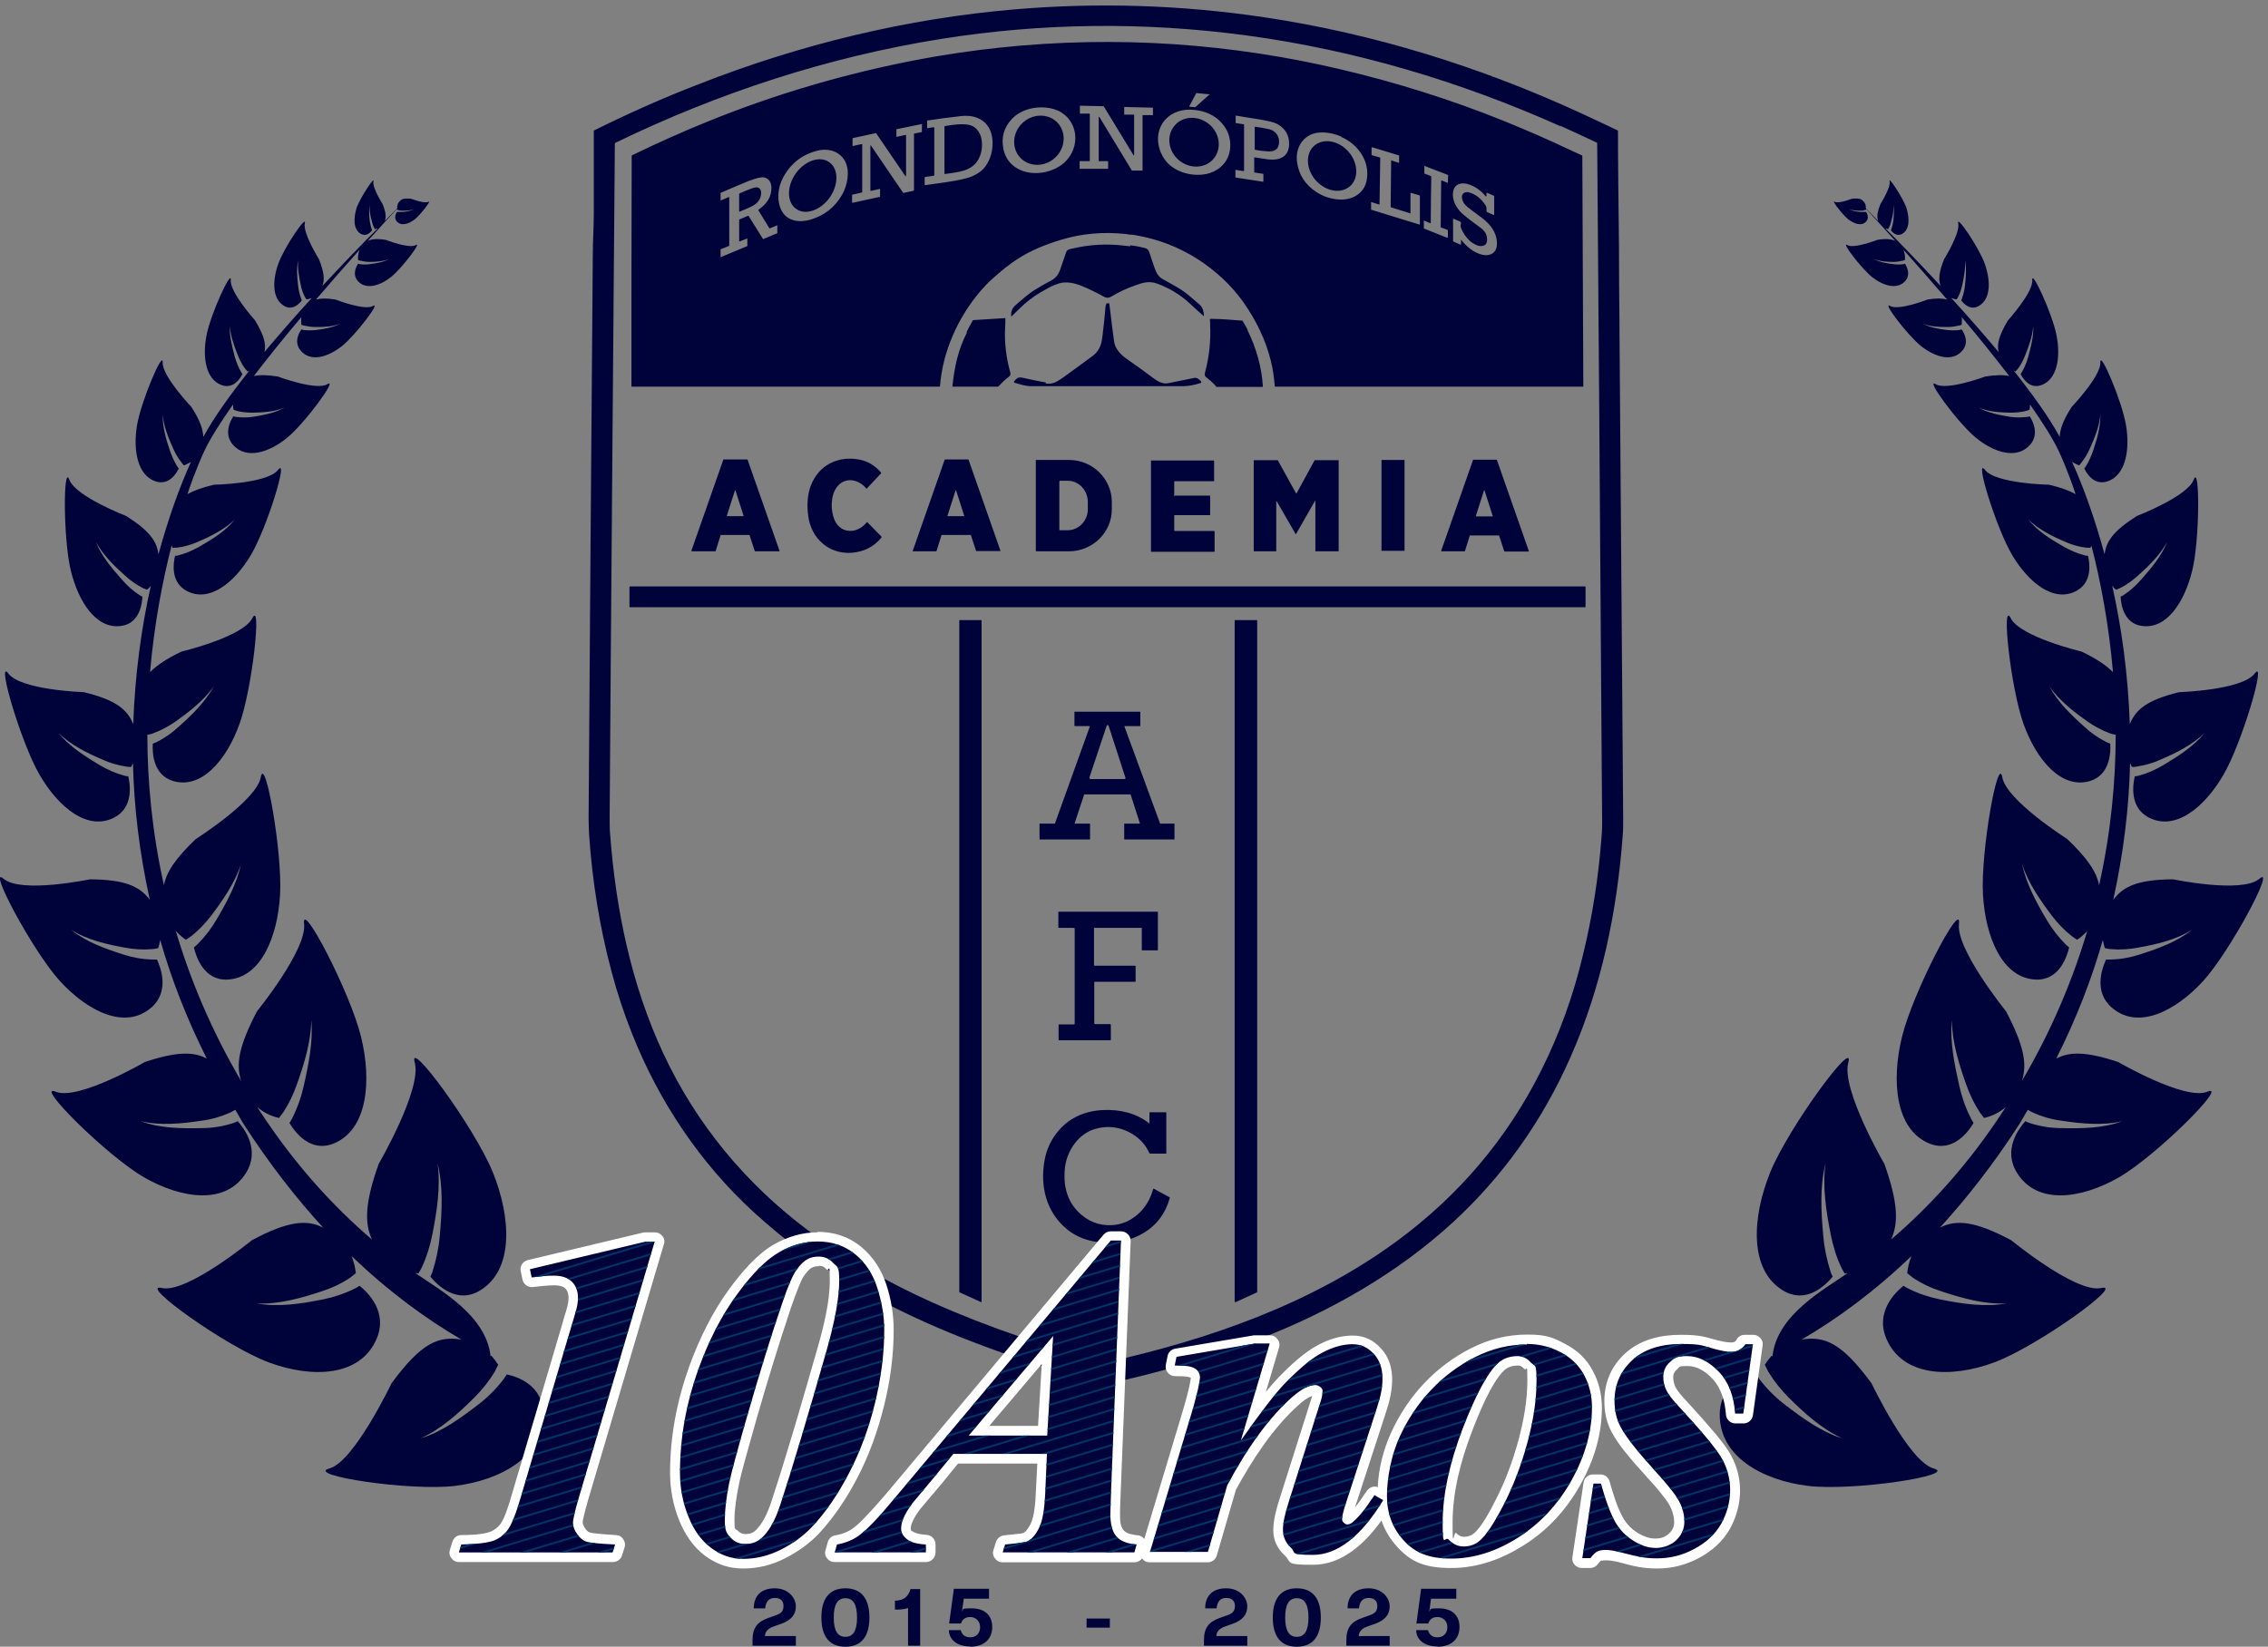 <?xml version="1.0" encoding="UTF-8"?> <svg xmlns="http://www.w3.org/2000/svg" xmlns:xlink="http://www.w3.org/1999/xlink" id="Camada_1" version="1.1" viewBox="0 0 915.9 665.2"><rect x="0" y="0" width="915.9" height="665.2" fill="#808080" stroke="none"/><defs><style> .st0 { fill: none; } .st1 { fill: #fff; fill-rule: evenodd; } .st2 { fill: #00033a; } .st3 { fill: #003466; } .st4 { clip-path: url(#clippath); } </style><clipPath id="clippath"><path class="st0" d="M707.9,542.9l-3.9,28.1h-3.3c-.5-7.2-2.7-12.9-6.7-17-4-4.1-8.2-6.2-12.7-6.2s-5.1.8-6.9,2.4c-1.8,1.6-2.7,3.6-2.7,5.9s.4,3.7,1.2,5.4c.8,1.7,2.5,4,5.3,6.9,9.5,10.3,15.3,17.3,17.4,21.2,2.1,3.9,3.1,8,3.1,12.4s-1.2,9.2-3.6,13.5c-2.4,4.2-6,7.6-10.9,10.2-4.8,2.6-9.8,3.8-15,3.8s-7.8-.7-13-2c-3.4-.9-5.9-1.4-7.6-1.4s-2.7.2-3.5.6c-.8.4-1.8,1.3-2.8,2.7h-3.3l4.5-30.1h3c2.1,7.4,4.1,12.6,5.9,15.7,1.9,3.2,4.3,5.6,7.4,7.5,3.1,1.9,6,2.8,8.9,2.8s6.1-1.1,8.2-3.1c2.2-2.1,3.3-4.6,3.3-7.5s-.7-5.6-2.1-8.2c-1.4-2.7-4.7-6.8-9.8-12.4-7-7.7-11.7-13.6-13.9-17.8-1.6-3-2.4-6.5-2.4-10.4,0-6.6,2.4-12,7.1-16.4,4.7-4.4,11.4-6.6,19.9-6.6s8.3.7,13.7,2.1c2.7.7,4.9,1.1,6.5,1.1,2.4,0,4.2-1.1,5.7-3.1h3.3ZM613,547.8c-3.2,0-5.9.9-8,2.8-4.2,3.8-9,12.7-14.4,26.7-5.3,14-8,26.6-8,37.8s.8,5.1,2.5,6.9c1.7,1.8,3.7,2.7,6,2.7s4.5-.7,6.3-2.2c2.7-2.2,5.9-7.1,9.8-14.6,3.9-7.6,7.1-15.9,9.6-25.1,2.5-9.2,3.7-17.5,3.7-25.1s-.7-5.6-2.3-7.3c-1.5-1.7-3.3-2.6-5.3-2.6ZM616.7,542.9c4.8,0,9.3,1.1,13.5,3.3,4.2,2.2,7.4,5.3,9.5,9.2,2.1,3.9,3.2,8.3,3.2,13.1,0,9.8-2.8,19.6-8.2,29.4-5.5,9.8-12.7,17.5-21.6,23.2-9,5.7-18,8.5-27.1,8.5s-14.6-2.4-19.1-7.3c-4.5-4.9-6.8-10.9-6.8-18s1.7-16.3,5-23.6c3.3-7.3,7.6-13.7,12.8-19.2,5.2-5.5,11.1-9.9,17.8-13.3,6.7-3.4,13.7-5.1,20.9-5.1ZM512.7,542.9l-11.6,39c8-11.4,14-19.2,18-23.3,5.9-6,10.9-10.2,15.1-12.3,4.2-2.2,8.2-3.3,11.9-3.3s6.2,1.3,8.6,3.8c2.4,2.5,3.6,5.9,3.6,10s-.8,7.4-2.3,12.1l-12.4,38.1c-1.1,3.3-1.6,5.5-1.6,6.5s.2,1.1.7,1.6c.5.5.9.7,1.4.7s1.2-.2,1.9-.7c2.1-1.7,4.3-4.2,6.5-7.4.5-.8,1.4-2.1,2.6-3.7l3.5,2c-9,14.7-18.5,22.1-28.4,22.1s-6.7-1-8.9-2.9c-2.1-2-3.2-4.4-3.2-7.3s.8-6.3,2.4-11.4l12.3-38.8c.9-2.5,1.3-4.4,1.3-5.6s-.3-1.2-.9-1.8c-.6-.5-1.3-.8-2.1-.8-2.5,0-5.5,1.6-9.1,4.7-9.1,8-17.9,19.9-26.4,35.8l-7.8,26.9h-23.4l17.4-58.1c1.6-5.8,2.6-9.8,2.8-12.3,0-1-.3-1.9-.8-2.6-.5-.7-1.4-1.3-2.6-1.7-1.2-.4-3.5-.6-6.8-.6l.7-3.5,31.8-5.4h5.8ZM422.9,579.9l2.4-40.2-34.1,40.2h31.6ZM422.9,587.3h-37.9l-7.8,9.5-8.7,10.4c-1.7,2.3-2.9,4.3-3.7,6.2-.6,1.4-.9,2.8-.9,4.2s.7,2.8,2.3,4.1c1.5,1.3,4.1,2,7.7,2.2v3.2h-36.8l.9-3.2c3.3-.6,6.2-1.7,8.7-3.5,3.4-2.4,8.2-7.5,14.6-15.2l87.3-104.1h4.1l-4,100.8c-.2,5.3-.3,8.5-.3,9.6,0,4.2.8,7.2,2.4,9.1,1.6,1.9,4.4,3,8.2,3.3l-.9,3.2h-53.2l1-3.2c5.3-.5,8.3-.9,9.1-1.3,1.7-.9,3.3-2.7,4.6-5.4,1.4-2.7,2.2-7.4,2.5-14.2l.7-15.8ZM330.7,507.6c-1.8,0-3.4.3-4.7,1.1-1.3.7-2.8,2.1-4.3,4.2-1.5,2.1-3.5,6.6-5.8,13.5-4.3,12.6-9.1,28-14.3,46.1-4,14-6.4,22.9-7.2,26.9-1.1,5.6-1.7,10.6-1.7,14.8s.8,5.3,2.4,7c1.6,1.7,3.6,2.5,5.9,2.5s4.5-.7,6.1-2c3.2-2.7,5.9-7.3,8-13.8,5-15.2,11.2-36.1,18.8-62.7,3.3-11.7,5-21,5-27.7s-.8-5.5-2.4-7.3c-1.6-1.8-3.6-2.6-5.9-2.6ZM330.2,501.5c5.9,0,10.9,1.7,15.1,5.1,4.2,3.4,7.2,8,9,13.7,1.8,5.7,2.8,11.3,2.8,16.9,0,9.6-1.3,19.6-3.8,29.8-2.5,10.2-6,19.6-10.5,28.2-4.5,8.6-9.4,15.8-14.9,21.6-3.4,3.6-7.6,6.7-12.6,9.2-5,2.5-10,3.7-15.1,3.7s-9.1-1.5-13-4.4c-3.9-2.9-7-7.1-9.2-12.7-2.3-5.6-3.4-11.5-3.4-17.9,0-13.9,2.5-27.9,7.5-41.8,4.2-11.6,9.4-21.7,15.6-30.1,6.2-8.5,11.9-14.1,17-17,5.1-2.9,10.3-4.3,15.5-4.3ZM264.4,501.5l-30.6,103.3c-1.6,5.4-2.4,8.9-2.4,10.4s.6,3,1.7,4.5c1.1,1.6,2.3,2.6,3.6,3,1.3.5,5.2.9,11.7,1.2l-1,3.2h-62.1l1-3.2c6.2-.1,10.5-.7,12.9-1.5,2.4-.9,4.4-2.4,5.9-4.5,1.5-2.1,3.3-6.5,5.2-13.1l18.1-61.2c2.8-9.4,4.3-14.3,4.4-14.9.4-1.6.6-3.1.6-4.5,0-2.8-.9-4.9-2.5-6.5-1.7-1.6-4.1-2.4-7.2-2.4s-4.5.2-9,.7l-.7-3.3,46.5-11.1h3.8Z"></path></clipPath></defs><path class="st2" d="M198.5,547.7c1.1,1.3,2,2.5,2.7,3.6-.5.9-.9,1.9-1.4,2.8-2.3,3.8-5.1,7.3-8.2,10.4-6.3,6.3-13.6,12.9-21.7,16.5,8.4-2.5,16.2-8.2,23.6-13.9,3.6-2.8,7-6.2,9.9-10,.4-.6.8-1.3,1.3-1.9,4.1.9,14.6,4.2,14.7,16.1.2,17-17.1,26.6-35.4,28.9-18.2,2.3-61.1-4.3-51-7,10-2.7,25.1-34.4,25.1-34.4,12.2-16.6,19-19.1,28.2-17.7-14.4-8.4-29.4-19.4-44.3-33.7,1,2.5,1.5,5,1.7,6.9-.8.6-1.5,1.3-2.4,1.9-3.6,2.4-7.5,4.2-11.6,5.5-8.2,2.7-17.3,5.3-26.1,4.8,8.6,1.6,17.9.2,26.8-1.6,4.4-.9,8.7-2.3,12.9-4.4.7-.3,1.3-.8,1.9-1.1,3.4,2.7,11.5,10.6,6.9,21.4-6.6,15.4-26,16-43.4,9.6-17.4-6.4-53.5-32.4-43.3-30.1,10.1,2.2,36.3-19.3,36.3-19.3,14.8-7.9,22.3-8.4,28.8-5.1-10.9-11.9-21.7-25.7-32.1-41.8-1.2-1.9-2.2-3.9-3.4-5.8-.7.4-1.5.9-2.2,1.2-3.6,1.6-7.4,2.7-11.4,3.2-7.8,1.2-16.6,2.1-24.6.2,7.7,2.9,16.5,3,24.8,2.8,4.1,0,8.4-.7,12.5-2,.7-.2,1.3-.5,1.9-.8,2.7,3,9.1,11.6,3.4,20.8-8.1,13.2-26,10.6-41.2,1.9-15.1-8.7-44.7-38.3-35.7-34.6,9,3.7,36-12,36-12,12.9-4.3,19.7-4.2,25-1.4-8.1-16.1-14.3-32.1-18.8-47.9-.2,1.2-.5,2.3-.8,3.3-.8.1-1.6.4-2.5.4-3.6.3-7.3.1-10.9-.6-7.3-1.3-15.3-3.1-21.8-7.2,6.1,4.9,13.7,7.6,21.2,10,3.7,1.2,7.6,1.9,11.6,2,.6,0,1.2,0,1.9,0,1.6,3.5,5.1,13-2.3,19.4-10.6,9.2-25.7,1.5-36.9-10.7-11.1-12.2-29.7-47.3-22.7-41.3,7,6,34.8.2,34.8.2,14.4.1,20.2,2.9,24.2,8.3-4.2-19-6.4-37.5-6.8-55.2-.3.5-.5,1-.7,1.5-.8,0-1.5,0-2.3-.2-3.2-.5-6.4-1.4-9.4-2.8-6.1-2.6-12.8-5.9-17.8-10.8,4.5,5.5,10.8,9.5,16.8,13.1,3.1,1.8,6.4,3.3,9.8,4.2.5.2,1.1.2,1.7.3.8,3.4,2.1,12.4-5.4,16.5-10.9,5.9-22.8-4-30.4-17.1-7.6-13-17.7-47.6-12.6-40.9,5.1,6.7,30.5,7.5,30.5,7.5,13,3.2,17.5,7,19.9,12.9.7-20.1,3.3-38.9,7.1-55.9-.5.7-1,1.2-1.5,1.6-.6-.2-1.2-.4-1.8-.7-2.5-1.3-4.8-2.9-7-4.9-4.3-3.8-9-8.4-11.9-13.7,2.3,5.7,6.5,10.7,10.6,15.3,2,2.3,4.3,4.4,6.9,6.1.4.3.8.5,1.3.7-.1,3-1.2,10.7-8.3,11.8-10.2,1.7-17.5-9.6-20.6-22.3-3.1-12.6-3.1-43.5-.6-36.7,2.6,6.8,22.9,14.6,22.9,14.6,9.5,6,12.4,10.2,13.1,15.5,3.9-14.3,8.4-26.9,13.1-37.3-1,.6-2,1.1-2.8,1.4-.4-.4-.7-.7-1-1.2-1.4-1.7-2.5-3.7-3.4-5.7-1.9-4.2-3.8-8.9-4.2-13.6-.1,4.8,1.3,9.7,2.8,14.2.8,2.3,1.7,4.5,3,6.6.2.3.4.6.7.9-1,2.1-3.9,6.9-9.2,5.3-7.5-2.3-9.3-12.7-7.7-22.5,1.6-9.9,10.7-31.1,10.4-25.5-.2,5.5,11.6,17.9,11.6,17.9,3.5,5.5,4.7,9,4.8,12.1,4.3-7.9,10.9-17.1,18.6-26.8-.2,0-.5.3-.7.4-.3-.4-.6-.7-.9-1-1.2-1.6-2.1-3.3-2.9-5.2-1.5-3.7-3.1-8-3.4-12.2-.2,4.2,1,8.6,2.1,12.7.6,2,1.4,4.1,2.5,5.9.1.3.4.6.5.8-.9,1.8-3.6,6.1-8.3,4.5-6.6-2.3-7.9-11.5-6.2-20.1,1.6-8.6,10.2-27.2,9.8-22.3-.4,4.9,9.8,16.2,9.8,16.2,3.7,6.2,4.5,9.6,3.8,12.8,6.2-7.4,12.7-14.8,19.1-21.8-.8.3-1.6.5-2.2.5-.2-.3-.4-.6-.6-1-.7-1.4-1.3-2.9-1.6-4.6-.7-3.2-1.4-6.8-1.1-10.2-.7,3.3-.4,7,0,10.4.2,1.7.6,3.4,1.2,5.1,0,.2.2.5.3.7-.9,1.3-3.7,4.3-7.1,2.3-5-2.8-4.8-10.4-2.4-17.1,2.4-6.7,11.6-20.1,10.7-16.3-.9,3.9,5.7,14.5,5.7,14.5,2.2,5.5,2.3,8.4,1.4,10.8,8.3-8.9,16.1-17.1,22.3-23.2-.4,0-.8.2-1.1.3,0-.2-.2-.4-.3-.6-.5-.9-.8-1.9-1-2.9-.6-2-1-4.3-.8-6.4-.4,2.1-.2,4.4,0,6.5.2,1.1.4,2.2.8,3.3,0,.2.1.3.2.5-.6.8-2.3,2.7-4.5,1.5-3.2-1.7-3.1-6.5-1.7-10.8,1.6-4.2,7.3-12.8,6.7-10.4-.5,2.5,3.7,9.1,3.7,9.1,1.4,3.5,1.5,5.3.9,6.9,1.9-2,3.6-3.7,5-5.1,0-.7,0-1.5.5-2.3.9-1.2,1.7-1.8,3.6-1.7,0,0,0-.1,0-.2,0,0,0,.1,0,.2.6,0,1.2,0,1.9.2,0,0,5.1,2,6.6,1.1,1.5-.9-3,5.1-5.5,7.1-2.5,1.9-5.5,2.9-7.3.8-1.2-1.5-.3-3.1.1-3.8.1,0,.2,0,.3,0,.8,0,1.5,0,2.3,0,1.5-.2,3-.4,4.3-1.1-1.4.5-3,.6-4.4.6-.7,0-1.4,0-2.1-.3-.2,0-.3,0-.5-.2,0,0,0,0,0-.1-2.8,3-6.8,7.4-11.7,12.8,1.6-.7,3.6-1,7.3-.4,0,0,9.4,3.7,12.1,2.1,2.7-1.6-5.6,9.4-10.1,13-4.5,3.5-10.2,5.2-13.4,1.4-2.2-2.7-.5-5.7.2-6.9.2,0,.4.2.6.2,1.4.2,2.7.2,4.1,0,2.7-.3,5.5-.8,7.9-2.1-2.5,1-5.3,1.2-7.9,1.2-1.3,0-2.6-.2-3.8-.5-.3,0-.5-.2-.9-.3-.1-1,0-2.6.6-4.1-5.4,6-11.3,12.8-17.6,20.1,1.8-.5,4.2-.6,7.9,0,0,0,11.7,4.6,15.1,2.6,3.5-2.1-6.9,11.7-12.5,16.2-5.7,4.5-12.7,6.6-16.7,1.8-2.8-3.3-.7-7.1.3-8.5.3,0,.5.1.8.2,1.7.2,3.5.2,5.1,0,3.4-.4,6.9-1,9.9-2.6-3.1,1.3-6.7,1.4-9.9,1.4-1.6,0-3.2-.2-4.8-.6-.4,0-.7-.2-1.1-.3,0-.8-.2-1.9,0-3.1-6.7,7.9-13.2,16-19.2,23.8,2.3-.5,5.3-.5,9.7.2,0,0,15.5,5.8,20,3.1,4.5-2.8-8.9,15.6-16.2,21.6-7.3,6-16.6,9-22,2.8-3.7-4.4-1-9.5.2-11.4.3,0,.7.2,1,.2,2.3.3,4.6.3,6.8,0,4.4-.7,9.1-1.6,13-3.8-4.1,1.8-8.8,2-13.1,2.1-2.1,0-4.2-.2-6.2-.7-.5-.2-1-.3-1.4-.5-.1-.6-.2-1.3-.2-2.1-4.9,7-9.1,13.5-11.6,18.8-.5,1.1-3.4,7.2-6.8,17.4,2.5-1.4,6-2.7,10.7-3.8,0,0,21.6-.4,25.9-6,4.4-5.6-4.5,23.6-11.1,34.6-6.6,11-16.8,19.3-26,14.2-6.4-3.6-5.2-11.2-4.5-14.1.4,0,.9,0,1.4-.2,2.9-.7,5.7-2,8.3-3.4,5.2-3,10.6-6.3,14.4-11-4.3,4.1-10,6.9-15.2,9.1-2.6,1.1-5.3,1.9-8,2.2-.6.1-1.3,0-1.9.1-.1-.3-.3-.6-.4-.9-3.6,14-7,31.4-8.7,51.1,2.7-2.7,6.6-5.4,12.7-8.3,0,0,24.8-5.9,28.6-13.5,3.9-7.6,0,28.4-5.2,42.8-5.2,14.4-15.2,26.4-26.8,23-8.2-2.5-8.4-11.6-8.2-15.1.5-.2,1-.4,1.5-.6,3.2-1.6,6.2-3.7,8.8-6.1,5.4-4.8,10.8-10,14.3-16.4-4.1,5.8-10.1,10.4-15.6,14.3-2.8,1.9-5.8,3.5-8.8,4.6-.7.3-1.5.4-2.2.6-.1,0-.1-.2-.2-.3,0,19,1.9,39.6,6.7,61.1,1-5.3,4.6-10.8,12.9-18.7,0,0,24.5-15.5,26.2-24.9,1.7-9.5,8.8,30.2,7.8,47.4-1,17.2-7.8,33.7-21.3,34.3-9.5.4-12.6-9.2-13.5-13,.5-.4,1-.8,1.5-1.3,2.9-2.9,5.4-6.2,7.5-9.7,4.2-7.1,8.3-14.6,10-22.6-2.5,7.7-7.5,14.8-12.1,20.9-2.4,3.1-5,5.8-7.9,8.1-.7.5-1.4,1-2.2,1.5-1.3-.8-2.7-2-4.1-3.5,5.9,19.8,14.4,40.2,26.4,60.6-2.2-6.7-1-14.1,6.4-28.2,0,0,20.2-24.9,19-35.3-1.2-10.3,18.6,27.6,23,45.6,4.4,18,2.6,37.5-11,43.1-9.5,3.9-15.8-4.7-17.9-8.3.3-.6.8-1.2,1.1-1.9,2.1-4.1,3.6-8.4,4.6-12.8,2-8.8,3.9-18.1,3.1-26.9-.1,8.8-2.9,17.9-5.8,26-1.4,4-3.2,7.8-5.5,11.3-.5.8-1.2,1.5-1.7,2.3-2.4-.5-5.8-1.8-8.7-4.3.2.4.5.9.8,1.3,14,21.5,29.5,38.5,45.4,52.1-3-6.6-2.9-14.7,2.7-30.5,0,0,17.5-30.1,14.6-40.9-3-10.7,24,25.9,31.5,44.2,7.4,18.3,8.6,39.3-5,47.7-9.5,5.9-17.4-2.1-20.2-5.5.3-.7.7-1.4.9-2.2,1.5-4.7,2.5-9.5,2.9-14.4.9-9.7,1.4-19.9-.9-29.1,1.3,9.4-.3,19.5-2.1,28.6-.9,4.5-2.2,8.9-4.1,13-.4,1-1,1.8-1.5,2.8-.3,0-.8-.1-1.2-.1,9.4,6.6,28.5,16.8,30.3,33.5"></path><path class="st2" d="M715.4,547.7c-1.1,1.3-2,2.5-2.7,3.6.5.9.9,1.9,1.4,2.8,2.3,3.8,5.1,7.3,8.2,10.4,6.3,6.3,13.6,12.9,21.7,16.5-8.4-2.5-16.2-8.2-23.6-13.9-3.6-2.8-7-6.2-9.9-10-.4-.6-.8-1.3-1.3-1.9-4.1.9-14.6,4.2-14.7,16.1-.2,17,17.1,26.6,35.4,28.9,18.2,2.3,61.1-4.3,51-7-10-2.7-25.1-34.4-25.1-34.4-12.2-16.6-19-19.1-28.2-17.7,14.4-8.4,29.4-19.4,44.3-33.7-1,2.5-1.5,5-1.7,6.9.8.6,1.5,1.3,2.4,1.9,3.6,2.4,7.5,4.2,11.6,5.5,8.2,2.7,17.3,5.3,26.1,4.8-8.6,1.6-17.9.2-26.8-1.6-4.4-.9-8.7-2.3-12.9-4.4-.7-.3-1.3-.8-1.9-1.1-3.4,2.7-11.5,10.6-6.9,21.4,6.6,15.4,26,16,43.4,9.6,17.4-6.4,53.5-32.4,43.3-30.1-10.1,2.2-36.3-19.3-36.3-19.3-14.8-7.9-22.3-8.4-28.8-5.1,10.9-11.9,21.7-25.7,32.1-41.8,1.2-1.9,2.2-3.9,3.4-5.8.7.4,1.5.9,2.2,1.2,3.6,1.6,7.4,2.7,11.4,3.2,7.8,1.2,16.6,2.1,24.6.2-7.7,2.9-16.5,3-24.8,2.8-4.1,0-8.4-.7-12.5-2-.7-.2-1.3-.5-1.9-.8-2.7,3-9.1,11.6-3.4,20.8,8.1,13.2,26,10.6,41.2,1.9,15.1-8.7,44.7-38.3,35.7-34.6-9,3.7-36-12-36-12-12.9-4.3-19.7-4.2-25-1.4,8.1-16.1,14.3-32.1,18.8-47.9.2,1.2.5,2.3.8,3.3.8.1,1.6.4,2.5.4,3.6.3,7.3.1,10.9-.6,7.3-1.3,15.3-3.1,21.8-7.2-6.1,4.9-13.7,7.6-21.2,10-3.7,1.2-7.6,1.9-11.6,2-.6,0-1.2,0-1.9,0-1.6,3.5-5.1,13,2.3,19.4,10.6,9.2,25.7,1.5,36.9-10.7,11.1-12.2,29.7-47.3,22.7-41.3-7,6-34.8.2-34.8.2-14.4.1-20.2,2.9-24.2,8.3,4.2-19,6.4-37.5,6.8-55.2.3.5.5,1,.7,1.5.8,0,1.5,0,2.3-.2,3.2-.5,6.4-1.4,9.4-2.8,6.1-2.6,12.8-5.9,17.8-10.8-4.5,5.5-10.8,9.5-16.8,13.1-3.1,1.8-6.4,3.3-9.8,4.2-.5.2-1.1.2-1.7.3-.8,3.4-2.1,12.4,5.4,16.5,10.9,5.9,22.8-4,30.4-17.1,7.6-13,17.7-47.6,12.6-40.9-5.1,6.7-30.5,7.5-30.5,7.5-13,3.2-17.5,7-19.9,12.9-.7-20.1-3.3-38.9-7.1-55.9.5.7,1,1.2,1.5,1.6.6-.2,1.2-.4,1.8-.7,2.5-1.3,4.8-2.9,7-4.9,4.3-3.8,9-8.4,11.9-13.7-2.3,5.7-6.5,10.7-10.6,15.3-2,2.3-4.3,4.4-6.9,6.1-.4.3-.8.5-1.3.7.1,3,1.2,10.7,8.3,11.8,10.2,1.7,17.5-9.6,20.6-22.3,3.1-12.6,3.1-43.5.6-36.7-2.6,6.8-22.9,14.6-22.9,14.6-9.5,6-12.4,10.2-13.1,15.5-3.9-14.3-8.4-26.9-13.1-37.3,1,.6,2,1.1,2.8,1.4.4-.4.7-.7,1-1.2,1.4-1.7,2.5-3.7,3.4-5.7,1.9-4.2,3.8-8.9,4.2-13.6.1,4.8-1.3,9.7-2.8,14.2-.8,2.3-1.7,4.5-3,6.6-.2.3-.4.6-.7.9,1,2.1,3.9,6.9,9.2,5.3,7.5-2.3,9.3-12.7,7.7-22.5-1.6-9.9-10.7-31.1-10.4-25.5.2,5.5-11.6,17.9-11.6,17.9-3.5,5.5-4.7,9-4.8,12.1-4.3-7.9-10.9-17.1-18.6-26.8.2,0,.5.3.7.4.3-.4.6-.7.9-1,1.2-1.6,2.1-3.3,2.9-5.2,1.5-3.7,3.1-8,3.4-12.2.2,4.2-1,8.6-2.1,12.7-.6,2-1.4,4.1-2.5,5.9-.1.3-.4.6-.5.8.9,1.8,3.6,6.1,8.3,4.5,6.6-2.3,7.9-11.5,6.2-20.1-1.6-8.6-10.2-27.2-9.8-22.3.4,4.9-9.8,16.2-9.8,16.2-3.7,6.2-4.5,9.6-3.8,12.8-6.2-7.4-12.7-14.8-19.1-21.8.8.3,1.6.5,2.2.5.2-.3.4-.6.6-1,.7-1.4,1.2-2.9,1.6-4.6.7-3.2,1.4-6.8,1.1-10.2.7,3.3.4,7,0,10.4-.2,1.7-.6,3.4-1.2,5.1,0,.2-.2.5-.3.7.9,1.3,3.7,4.3,7.1,2.3,5-2.8,4.8-10.4,2.4-17.1-2.4-6.7-11.6-20.1-10.7-16.3.9,3.9-5.7,14.5-5.7,14.5-2.2,5.5-2.3,8.4-1.4,10.8-8.3-8.9-16.1-17.1-22.3-23.2.4,0,.8.2,1.1.3,0-.2.2-.4.3-.6.5-.9.8-1.9,1-2.9.6-2,1-4.3.8-6.4.4,2.1.2,4.4,0,6.5-.2,1.1-.4,2.2-.8,3.3,0,.2-.1.3-.2.5.6.8,2.3,2.7,4.5,1.5,3.2-1.7,3.1-6.5,1.7-10.8-1.6-4.2-7.3-12.8-6.7-10.4.5,2.5-3.7,9.1-3.7,9.1-1.4,3.5-1.5,5.3-.9,6.9-1.9-2-3.6-3.7-5-5.1,0-.7,0-1.5-.5-2.3-.9-1.2-1.7-1.8-3.6-1.7,0,0,0-.1,0-.2,0,0,0,.1,0,.2-.6,0-1.2,0-1.9.2,0,0-5.1,2-6.6,1.1-1.5-.9,3,5.1,5.5,7.1,2.5,1.9,5.5,2.9,7.3.8,1.2-1.5.3-3.1-.1-3.8-.1,0-.2,0-.3,0-.8,0-1.5,0-2.3,0-1.5-.2-3-.4-4.3-1.1,1.4.5,3,.6,4.4.6.7,0,1.4,0,2.1-.3.2,0,.3,0,.5-.2,0,0,0,0,0-.1,2.8,3,6.8,7.4,11.7,12.8-1.6-.7-3.6-1-7.3-.4,0,0-9.4,3.7-12.1,2.1-2.7-1.6,5.6,9.4,10.1,13,4.5,3.5,10.2,5.2,13.4,1.4,2.2-2.7.5-5.7-.2-6.9-.2,0-.4.2-.6.2-1.4.2-2.7.2-4.1,0-2.7-.3-5.5-.8-7.9-2.1,2.5,1,5.3,1.2,7.9,1.2,1.3,0,2.6-.2,3.8-.5.3,0,.5-.2.9-.3.1-1,0-2.6-.6-4.1,5.4,6,11.3,12.8,17.6,20.1-1.8-.5-4.2-.6-7.9,0,0,0-11.7,4.6-15.1,2.6-3.5-2.1,6.9,11.7,12.5,16.2,5.7,4.5,12.7,6.6,16.7,1.8,2.8-3.3.7-7.1-.3-8.5-.3,0-.5.1-.8.2-1.7.2-3.5.2-5.1,0-3.4-.4-6.9-1-9.9-2.6,3.1,1.3,6.7,1.4,9.9,1.4,1.6,0,3.2-.2,4.8-.6.4,0,.7-.2,1.1-.3,0-.8.2-1.9,0-3.1,6.7,7.9,13.2,16,19.2,23.8-2.3-.5-5.3-.5-9.7.2,0,0-15.5,5.8-20,3.1-4.5-2.8,8.9,15.6,16.2,21.6,7.3,6,16.6,9,22,2.8,3.7-4.4,1-9.5-.2-11.4-.3,0-.7.2-1,.2-2.3.3-4.6.3-6.8,0-4.4-.7-9.1-1.6-13-3.8,4.1,1.8,8.8,2,13.1,2.1,2.1,0,4.2-.2,6.2-.7.5-.2,1-.3,1.4-.5.1-.6.2-1.3.2-2.1,4.9,7,9.1,13.5,11.6,18.8.5,1.1,3.4,7.2,6.8,17.4-2.5-1.4-6-2.7-10.7-3.8,0,0-21.6-.4-25.9-6-4.4-5.6,4.5,23.6,11.1,34.6,6.6,11,16.8,19.3,26,14.2,6.4-3.6,5.2-11.2,4.5-14.1-.4,0-.9,0-1.4-.2-2.9-.7-5.7-2-8.3-3.4-5.2-3-10.6-6.3-14.4-11,4.3,4.1,10,6.9,15.2,9.1,2.6,1.1,5.3,1.9,8,2.2.6.1,1.3,0,1.9.1.1-.3.3-.6.4-.9,3.6,14,7,31.4,8.7,51.1-2.7-2.7-6.6-5.4-12.7-8.3,0,0-24.8-5.9-28.6-13.5-3.9-7.6,0,28.4,5.2,42.8,5.2,14.4,15.2,26.4,26.8,23,8.2-2.5,8.4-11.6,8.2-15.1-.5-.2-1-.4-1.5-.6-3.2-1.6-6.2-3.7-8.8-6.1-5.4-4.8-10.8-10-14.3-16.4,4.1,5.8,10.1,10.4,15.6,14.3,2.8,1.9,5.8,3.5,8.8,4.6.7.3,1.5.4,2.2.6.1,0,.1-.2.2-.3,0,19-1.9,39.6-6.7,61.1-1-5.3-4.6-10.8-12.9-18.7,0,0-24.5-15.5-26.2-24.9-1.7-9.5-8.8,30.2-7.8,47.4,1,17.2,7.8,33.7,21.3,34.3,9.5.4,12.6-9.2,13.5-13-.5-.4-1-.8-1.5-1.3-2.9-2.9-5.4-6.2-7.5-9.7-4.2-7.1-8.3-14.6-10-22.6,2.5,7.7,7.5,14.8,12.1,20.9,2.4,3.1,5,5.8,7.9,8.1.7.5,1.4,1,2.2,1.5,1.3-.8,2.7-2,4.1-3.5-5.9,19.8-14.4,40.2-26.4,60.6,2.2-6.7,1-14.1-6.4-28.2,0,0-20.2-24.9-19-35.3,1.2-10.3-18.6,27.6-23,45.6-4.4,18-2.6,37.5,11,43.1,9.5,3.9,15.8-4.7,17.9-8.3-.3-.6-.8-1.2-1.1-1.9-2.1-4.1-3.6-8.4-4.6-12.8-2-8.8-3.9-18.1-3.1-26.9.1,8.8,2.9,17.9,5.8,26,1.4,4,3.2,7.8,5.5,11.3.5.8,1.2,1.5,1.7,2.3,2.4-.5,5.8-1.8,8.7-4.3-.2.4-.5.9-.8,1.3-14,21.5-29.5,38.5-45.4,52.1,3-6.6,2.9-14.7-2.7-30.5,0,0-17.5-30.1-14.6-40.9,3-10.7-24,25.9-31.5,44.2-7.4,18.3-8.6,39.3,5,47.7,9.5,5.9,17.4-2.1,20.2-5.5-.3-.7-.7-1.4-.9-2.2-1.5-4.7-2.5-9.5-2.9-14.4-.9-9.7-1.4-19.9.9-29.1-1.3,9.4.3,19.5,2.1,28.6.9,4.5,2.2,8.9,4.1,13,.4,1,1,1.8,1.5,2.8.3,0,.8-.1,1.2-.1-9.4,6.6-28.5,16.8-30.3,33.5"></path><path class="st2" d="M630.2,51c-40.7-18.2-83.2-30.8-126.9-36.7-41.1-5.5-82.2-5.1-123.1,1.4-45.8,7.3-90.1,21.8-131.7,42-.1,0-.2.2-.2.3-.7,90.8-1.5,181.5-2.1,272.3,0,2.4,0,4.7.2,6.8,2.3,30.5,8.6,60.9,21.5,88.5,13.3,28.5,33.2,52.5,58.4,71.4,15.5,11.6,32.5,21.2,50.4,29.2,22.4,10,45.7,17.8,69.6,24.1.2,0,.4,0,.6,0,41.6-9.3,82.6-23.6,117-48.8,25.2-18.5,44.8-41.6,58.6-69.3,7.3-14.6,12.9-30.2,16.7-46.2,3.9-15.9,6.4-32,7.6-48.5.2-2.1.2-4.3.2-6.8-.1-16.5-.3-34.5-.4-54.1-.5-73.7-1-146.7-1.6-218.7,0-.1,0-.3-.2-.3-4.9-2.3-9.8-4.6-14.7-6.8M590,96.9c0,0,0-.1.1,0,2.2,2.8,5.1,5.2,8.5,6,3,.7,5.7-.6,5.9-4,.2-3-1.1-6-3.1-8.2-.9-1-2.1-2.1-3.5-3.1-2.1-1.5-3.9-2.9-5.4-4.1-1.2-1-1.9-2.1-2.1-3.5-.3-1.8,1.2-2.7,2.8-2.3,2.9.8,5.1,2.7,6.8,5.4.4.7.3,1.3.3,2.1,0,.2.1.4.3.5l2.5,1.1c.2.1.3,0,.3-.2v-7.2c.1-.2,0-.3-.1-.3l-2.7-1.2c-.2,0-.3,0-.3.2v.9c0,.4-.1.5-.4.2-1.8-2.2-4-3.7-6.4-4.6-2.9-1.1-6.2-.6-6.7,3-.5,3.6,1.7,7.1,4.4,9.3,1.7,1.4,3.8,3,6.3,4.8,2,1.4,3.3,3.1,3,5.7-.3,2.4-2.9,2.3-4.5,1.5-1.9-.9-3.3-2.2-4.5-4-.6-.9-1.2-1.9-1.5-2.9-.2-.5-.2-1.1,0-1.8,0-.3-.1-.6-.4-.7l-2.5-1.1c-.2,0-.3,0-.3.2v8.6c0,.2,0,.3.2.4l2.7,1.2c.1,0,.3,0,.3-.2v-1.6ZM294.5,80v19.1c0,.1,0,.3-.2.3l-3.3,1.3c0,0,0,0,0,.1v3.1s0,0,0,0l10.8-4.5s0,0,0,0v-3.1s0,0,0,0c-1,.4-2,.8-3,1.2-.1,0-.3,0-.3-.2v-8.4c0-.1,0-.3.2-.3l3.3-1.4c0,0,.2,0,.3,0l5.8,9.3c0,0,.2.1.3,0l5.5-2.3c0,0,0,0,0-.1v-3.1s0,0,0,0l-2.9,1.2c0,0-.2,0-.3,0l-4.4-7.2c0-.1,0-.2,0-.3,3.4-2.3,5.5-5.4,5.2-9.4-.2-2.5-2-4.1-4.5-3.6-1.7.3-3.3.9-4.9,1.5-3.9,1.6-7.6,3.2-11.1,4.7,0,0,0,0,0,0,0,1.1,0,2.1,0,3.1,0,0,0,0,0,0l3.3-1.4c0,0,.2,0,.2.1ZM577.5,90.1c-.7-.3-1.6-.6-2.5-1,0,0,0,0,0,0,0,1,0,2,0,3.1,0,0,0,0,0,.1l9.3,3.7c.3,0,.4,0,.4-.3v-2.5c0-.2,0-.3-.3-.4l-2.4-.9c-.1,0-.2-.1-.2-.2l.2-18.7c0,0,0-.2.2-.1l2.5,1s0,0,0,0c0-1,.1-2,.1-3.1,0,0,0,0,0-.1l-9.6-3.7s0,0,0,0v3.1s0,0,0,0l2.6,1c.1,0,.2.2.2.3-.1,6-.2,11.7-.2,17,0,.5,0,1.1,0,1.6,0,.2-.1.2-.3.2ZM316.2,71.8c-2.1,4-2.7,9.2-.5,13.4,2.3,4.3,7.4,4.8,11.7,3.5,5.6-1.7,9.8-5,12.7-10.1,2.1-3.7,3.2-9.3,1.3-13.2-2.1-4.2-6.6-5.6-11-4.6-6.4,1.5-11.1,5.2-14.2,11ZM569.6,86.2l-7.7-2.4c-.2,0-.3-.2-.3-.4l.2-18.6c0,0,0-.1.1,0l3.1,1s0,0,0,0v-3c0,0,0,0,0,0l-10.8-3.3c-.1,0-.3,0-.3.2v2.7c0,.2,0,.3.2.3l3.1.9c.1,0,.2.1.2.3l-.3,18.6c0,.1-.1.2-.2.1l-3.2-1s0,0,0,0v3c0,0,0,.1,0,.1l19.5,6c.1,0,.2,0,.2-.1,0-.6,0-1.2,0-1.9,0-3.3,0-6.4,0-9.5,0-.1,0-.2-.2-.3l-3.4-1c-.1,0-.2,0-.2.1v8.1c0,.2-.2.2-.4.2ZM541.7,55.2c-2.5-1.1-5.1-1.7-7.8-1.7-6.8-.1-11,5.4-10.1,12,.7,5.1,3.3,9.1,7.7,12,2.9,1.9,6,2.9,9.4,3.1,5.1.3,10-2.4,11-7.7,1.5-7.7-3.5-14.7-10.3-17.6ZM506.7,63.8c0-.1,0-.2.2-.2,1.9.3,3.7.6,5.3.8,4.5.5,8.3-1,8.4-6.2,0-3.6-1.5-6.2-4.6-8-1.8-1-4.8-1.5-7-1.9-3.1-.5-6.4-1-9.9-1.6,0,0-.1,0-.1,0v3s0,0,0,0l3.2.5c.1,0,.2,0,.2.2v18.5c-.1.1-.2.2-.3.2l-3.2-.5s0,0,0,0v3c-.1,0,0,0,0,.1l11.1,1.7c.1,0,.2,0,.2-.2v-2.8c0-.1,0-.2-.2-.2l-3.3-.5c0,0-.2,0-.2-.2v-6.2ZM377.3,51.7v19.1c-.1.1-.2.2-.3.2l-3.4.5c-.1,0-.2.1-.2.3v2.8c0,.1.1.2.2.2,5.3-.8,11.2-1.4,16.3-2.7,2.9-.7,6.1-2.3,7.9-4.7,2.3-3,3.3-7.1,3-10.8-.6-7.3-6-10.5-12.8-9.7-4.5.5-9,1.1-13.6,1.8,0,0,0,0,0,0v3.1s0,0,0,0c.8-.1,1.6-.3,2.5-.4.2,0,.3,0,.3.2ZM495,51.9c-3.1-5.1-8.5-7.5-14.5-7.6-11.1,0-16.2,10.5-10.5,19.6,3.5,5.5,11.1,7.6,17.1,6.4,4.4-.9,8.1-3.9,9.3-8.3.9-3.3.4-7.2-1.4-10.1ZM427,44.6c-.9-.4-1.9-.7-2.9-.9-5.5-1-11.7.3-15.6,4.5-3.1,3.4-4.2,7.3-3.3,11.9.4,2.3,1.7,4.8,3.5,6.4,5.7,5.2,15.6,4.1,21.1-.8,6.7-6.1,5.9-17.1-2.7-21.1ZM443.8,65.2c0,0-.1,0-.1-.1v-17.8c.1-.1.3-.2.3,0l13.1,21.6s0,0,0,0h4.2c0,.1.1,0,.1,0v-22.3c.1,0,.2-.1.2-.1h3.9c0,0,.1,0,.1,0v-2.9c0,0,0-.1-.1-.1l-11.4-.3c0,0-.1,0-.1.1v2.9c0,0,0,.1.1.1h3.8c0,0,.1.1.1.2v16.1c0,.1-.3.2-.3,0l-12-19.7s0,0,0,0l-9.5-.2c0,0-.1,0-.1.1v3c0,0,0,.1.1.1h3.8c0,0,.1.1.1.2v18.9c0,0-.1.1-.2.1h-3.8c0,0-.1,0-.1,0v3c0,0,0,.1.1.1h11.3c0,.1.1,0,.1,0v-3c0,0,0-.1-.1-.1h-3.8ZM488.5,38.3c0,0,0-.2,0-.2l-5.3-.5s0,0-.1,0l-2.8,5.3c0,0,0,.2,0,.2l2.4.2s0,0,0,0l5.7-5.1ZM372.5,50.2c0,0,0,0-.2-.1l-10.3,2.1s0,0,0,0v3.1s0,0,0,0l3.7-.8c0,0,.2,0,.2.1v16.4c0,.2-.1.2-.3.1,0,0-.1-.1-.2-.3-3.9-5.7-7.7-11.3-11.6-17,0,0-.1,0-.2,0l-9.3,2c0,0,0,0,0,.1v3.1s0,0,0,0l3.7-.8c0,0,.2,0,.2.1v19.2c0,.1-.2.3-.3.3l-3.5.8c-.2,0-.3.2-.3.4v2.6c0,.2.1.3.3.3l11-2.4c0,0,0,0,0-.1v-3.1c0,0,0,0,0,0l-3.7.8c0,0-.2,0-.2-.1v-18.1c0-.3.2-.3.3,0l12.8,18.8c0,.1.3.2.4.2l3.8-.8c.2,0,.3-.2.3-.4v-22.6c0-.1.1-.2.3-.2l2.6-.5c.2,0,.3-.2.3-.3v-2.8ZM498.6,525.9V250.7c0,0,0-.2.2-.2h8.7c0,0,.2,0,.2.2v271.2c0,0,0,.1,0,.1l-8.7,4c-.1,0-.2,0-.2-.1ZM387.4,521.9V250.6c0,0,0-.1.1-.1h8.8c0,0,.1,0,.1.1v275.3c0,0-.1.2-.2.1l-8.8-4s0,0,0-.1ZM254.5,236.9h385.6c.1,0,.2,0,.2.2v8c0,.1,0,.2-.1.2H254.4c-.1,0-.2,0-.2-.2v-8c0-.1.1-.2.2-.2ZM503.7,133.2c3.7,7.5,5.8,15.1,6.3,22.9,0,.1,0,.2-.2.2h-18.2c-.2,0-.4,0-.5-.2-1.2-1.5-2.6-2.6-4.1-3.8-.5-.4-.6-1.1-.4-1.7,1.7-6.3,2.4-12.7,2.1-19.2,0-.8,0-1.6-.1-2.4,0-.1,0-.2.2-.2,4.2,0,8.5.4,12.7.7.2,0,.3,0,.4.3.7,1.2,1.4,2.3,2,3.5ZM390.3,134.2c.8-1.6,1.6-3.1,2.5-4.7,0-.1.2-.2.3-.2l12.8-.8c0,0,.2,0,.1.1,0,1.3,0,2.6-.1,3.8-.3,6,.4,12,2.1,18.1.2.7,0,1.3-.6,1.7-1.5,1.1-2.8,2.4-4,3.7-.2.2-.4.3-.6.3h-18.2s0,0,0,0c.8-7.7,2.3-15,5.9-21.9ZM422.3,154.9c2.9.5,4.8-.9,7-2.4,5.1-3.7,9-6.5,11.8-8.6,1.8-1.3,3-3.1,3.6-5.2.2-.7.4-1.9.6-3.6.4-3.4.8-6.9,1.1-10.7,0-.5.1-1,.3-1.5,0-.2.2-.3.4-.4.3,0,.5,0,.7,0,.1,0,.2.2.2.3.8,6.5,1.4,11.6,1.9,15.1.4,3,2.7,5.4,5,7,3.3,2.3,6.7,4.7,10,7.2,2,1.5,4.2,3.2,6.8,2.7,3.1-.6,6.5-1.3,10.4-2.1.8-.2,1.4,0,2,.5.3.2.5.5.8.7.4.5.3.8-.3.9-2.4.7-4.4,1.2-6.9,1.2-20,0-40.5,0-61.2,0-2.3,0-4.4-.7-6.5-1.3-.6-.1-.7-.4-.3-.9.3-.3.5-.5.8-.8.5-.5,1.3-.6,2-.5,3.4.8,6.7,1.4,9.8,2ZM456.4,99.1c2,.2,4.1.6,6.3,1.2.7.2,1.1.8,1.4,1.5.7,2.2,1.4,4.3,2.2,6.5.8,2.2,1.5,3.5,3.5,4.6,3.6,2,7.5,4,10.5,6.6,1.4,1.2,2.8,2.4,4.2,3.6,1.3,1.2,1.6,2.8,1.7,4.5,0,0-.1.1-.2,0-1.8-1.6-3.6-3.2-5.3-4.8-3.9-3.7-8.4-6.4-13.3-8.2-3.2-1.2-5.8-.5-9,.7-3.7,1.3-6.6,2.7-9.8,4.6-.9.5-1.8.5-2.7,0-3.1-1.7-6.1-3.2-9.1-4.4-2.9-1.2-6.3-1.9-9.2-1-1.2.4-2.6.9-4.2,1.8-4.2,2.2-7.9,4.7-11.3,8-1.2,1.2-2.4,2.3-3.5,3.4-.1.1-.3,0-.3-.1,0-1.8.4-3.1,1.9-4.4,3.4-3,5.8-4.9,7.2-5.8,2.3-1.4,4.6-2.8,7-4,1.7-.9,2.9-2.3,3.6-4.1.9-2.6,1.7-5,2.5-7.3.4-1.2,1.4-1.4,2.6-1.6,6.8-1.6,13.6-2,20.6-1.2.9.1,1.9.2,2.7.3ZM298.7,78.1c1.6-.7,3.3-1.4,4.9-2,.5-.2,1-.3,1.6-.4,1.3-.2,2.1.8,2.2,2,0,3-1.7,4.7-4.3,5.9-1.5.7-2.9,1.3-4.4,1.9-.1,0-.2,0-.2-.1v-7c0-.1,0-.2.2-.2ZM321.4,84.3c-3.7-2.7-3.7-9.1,0-14.3,3.8-5.2,9.9-7.2,13.6-4.4,3.7,2.7,3.7,9.1,0,14.3-3.8,5.2-9.9,7.2-13.6,4.4ZM545.2,75.2c-3.6,3.2-9.8,2.2-13.8-2.3-4-4.5-4.3-10.8-.7-14,3.6-3.2,9.8-2.2,13.8,2.3,4,4.5,4.3,10.8.7,14ZM514.8,53.3c1.7,1.5,2.2,4.1,1.3,6.1-.8,1.8-3.1,1.9-4.8,1.7-1.5-.1-3-.3-4.5-.6,0,0-.1,0-.1-.1v-9.1c0,0,.1-.1.2-.1,1.6.2,3.3.5,5.2.9,1.1.2,2,.6,2.6,1.2ZM395.8,62.9c-1.3,3.6-4.1,5.5-7.7,6.3-2.1.5-4.2.8-6.5,1.1-.1,0-.2,0-.2-.2v-19c.1-.1.2-.2.3-.2,3.2-.5,6.5-1,9.5-.5,2.7.5,4.6,2.9,5.1,5.5.5,2.4.3,4.8-.5,7ZM490.2,64c-3.3,4.1-9.6,4.4-14,.8-4.4-3.6-5.3-9.8-2-13.9,3.3-4.1,9.6-4.4,14-.8,4.4,3.6,5.3,9.8,2,13.9ZM427.1,49.6c3.6,3.9,3.2,10.2-1,14.1-4.2,3.9-10.5,3.8-14.1,0-3.6-3.9-3.2-10.2,1-14.1,4.2-3.9,10.5-3.8,14.1,0ZM454.4,94.5c-8.8-.9-17.4-.2-25.7,2.3-6.3,1.9-12.4,4.3-17.9,7.9-3.1,2-6.4,4.6-10,7.9-1.8,1.6-3.3,3.2-4.7,4.8-9.2,10.7-15.4,24.5-16.5,38.6,0,.1-.1.2-.2.2h-124.3c0,0-.1,0-.1-.1,0-31,0-62.1.1-93.1,0-.1,0-.2.2-.3,9.9-4.8,19.9-9.3,30-13.4,27.7-11.3,56.4-19.7,85.9-25.3,2.2-.4,4.5-.8,6.7-1.2,46.6-7.9,93.2-7.8,139.6.3,10.5,1.8,21.4,4.2,32.8,7.1,22.2,5.7,43.7,12.9,64.6,21.8,8.1,3.4,16.1,7.1,24,10.8,0,0,.1.1.1.2l.4,93.2s0,0,0,0h-124.4c-.1,0-.2,0-.2-.2-.3-3.7-.8-7.1-1.6-10.3-2.1-8.4-5.9-16.3-11.2-23.8-4.8-6.7-10.9-12.4-18.3-17.2-7.5-4.8-15.9-8.1-25.2-9.7-.6-.1-1.1-.2-1.7-.2-.8,0-1.5-.2-2.3-.3ZM654,130.3c0,.8,0,1.5,0,2.3.5,66.1,1,132.2,1.5,198.3,0,2.4,0,4.6-.2,6.8-2.3,30.7-8.6,61.2-21.1,89.4-11.4,25.8-27.2,48-47.5,66.7-22.4,20.5-49.3,35.9-77.9,47-20.1,7.8-40.5,13.6-62,18.3-.2,0-.5,0-.7,0-4.4-1.2-8.9-2.4-13.2-3.7-13.8-3.9-27.3-8.4-40.5-13.5-24.5-9.4-48-21.2-69-36.6-6.5-4.7-12.8-10-19.2-15.8-21.5-19.8-38-44.4-48.9-71.8-3.3-8.3-6.1-16.7-8.3-25.1-4.8-17.9-7.8-36.4-9.1-55.5-.1-2.1-.2-4.3-.2-6.7.5-75.9,1.1-151.8,1.7-227.7,0-5.5.4-11,.4-16.5,0-11,0-22.1,0-33.3,0-.1,0-.2.1-.2,13.9-6.9,28-13.2,42.3-18.7,41-16.1,84-26.5,127.4-30.2,33.9-2.9,67.6-1.8,101.1,3.2,44.1,6.6,86.8,19.9,127.5,38.6,4.9,2.3,9.9,4.6,14.9,7,.2,0,.3.2.3.4,0,13.3.2,28.8.4,46.3,0,11.3.1,21.7.2,31.2Z"></path><path class="st2" d="M349.8,197.3c-3.1-3.8-8.6-4.8-11.8-.6-2.7,3.5-2.6,9.5-1,13.3,1.3,3.1,4,4.8,7.3,4.4,2.3-.3,4.2-1.6,5.7-3.4,0,0,.2-.1.3,0l5.7,5.8c0,0,0,.2,0,.3-3.1,3.8-7.1,5.8-12.1,6.2-9.2.6-16.3-5.8-17.5-14.8-.6-4.2-.4-8.7,1.1-12.5,3.2-8.1,10.8-11.9,19.3-10.4,3.5.6,6.5,2.4,9,5.3,0,.1,0,.2,0,.3l-5.8,6.2c0,0-.2,0-.2,0"></path><path class="st2" d="M293.5,208.4c0,0,0,.1.1.1h6.6c0,0,.1,0,.1-.1l-3.3-10.3c0-.1-.2-.1-.2,0l-3.3,10.3ZM291,216.2l-2,6.4c0,0,0,.1-.2.1h-9.4c-.1,0-.2-.1-.2-.2l12.9-36.8c0,0,0-.1.2-.1h9.4c0,0,.1,0,.2.1l12.9,36.8c0,.1,0,.2-.2.2h-9.6c0,0-.1,0-.2-.1l-2.1-6.4c0,0,0-.1-.2-.1h-11.4c0,0-.1,0-.2.1Z"></path><path class="st2" d="M382.6,208.4c0,0,0,.1.1.1h6.6c0,0,.1,0,.1-.1l-3.3-10.3c0-.1-.2-.1-.2,0l-3.3,10.3ZM391.7,216.1h-11.4c0,0-.1,0-.1.1l-2,6.4c0,0,0,.1-.1.1h-9.4c-.1,0-.2,0-.1-.2l12.9-36.8c0,0,0-.1.1-.1h9.4c0,0,.1,0,.1,0l12.9,36.8c0,0,0,.2-.1.2h-9.6c0,0-.1,0-.1,0l-2.1-6.4c0,0,0-.1-.1-.1Z"></path><path class="st2" d="M596.1,208.4c0,0,0,.2.1.2h6.5c0,0,.1,0,.1-.2l-3.3-10.3c0-.1-.2-.1-.2,0l-3.3,10.3ZM593.6,216.2l-2,6.4c0,0,0,.1-.1.1h-9.4c-.1,0-.2,0-.1-.2l12.9-36.8c0,0,0,0,.1,0h9.4c0,0,.1,0,.1.1l12.9,36.8c0,0,0,.2-.1.2h-9.7c0,0-.1,0-.1,0l-2.1-6.4c0,0,0-.1-.1-.1h-11.4c0,0-.1,0-.1.1Z"></path><path class="st2" d="M427.8,194.5v19.5c0,.1,0,.2.2.2h3.1c4.5,0,8.2-3.8,8.2-8.5v-2.9c0-4.7-3.6-8.6-8.1-8.6h-3.1c-.1,0-.2,0-.2.2M418.3,186c0-.1,0-.2.2-.2h13.2c9.6,0,17.3,7.7,17.3,17v2.9c0,9.4-7.8,17-17.3,17h-13.2c-.1,0-.2-.1-.2-.2v-36.5Z"></path><path class="st2" d="M515.4,222.7h-9c0,0-.1,0-.1-.1v-36.6c0,0,0-.1.1-.1h9.6s0,0,0,0l7.4,13.4c0,0,.2,0,.2,0l7.3-13.4s0,0,0,0h9.6c0,0,.1,0,.1.1v36.6c0,0,0,.1-.1.1h-9.2c0,0-.1,0-.1-.1v-20.2c0-.1-.1-.2-.2,0l-7.6,13.3c0,0-.1,0-.2,0l-7.6-13.2c0-.1-.2,0-.2,0v20.1c0,0,0,.1-.1.1"></path><path class="st2" d="M557.9,185.8h9.3s0,0,0,0v36.7s0,0,0,0h-9.3s0,0,0,0v-36.7s0,0,0,0Z"></path><path class="st2" d="M474.4,200.2h14.1c0,0,.2,0,.2.2v7.5c0,0,0,.2-.2.2h-14.1c0,0-.2,0-.2.2v6c0,0,0,.2.2.2h15.9c0,0,.2,0,.2.2v8c0,0,0,.2-.2.2h-25.3c0,0-.2,0-.2-.2v-36.5c0,0,0-.2.2-.2h25.1c0,0,.2,0,.2.2v8c0,0,0,.2-.2.2h-15.7c0,0-.2,0-.2.2v5.7c0,0,0,.2.2.2"></path><path class="st2" d="M440,314.2c0,.3.1.5.4.5h13.7c.3,0,.5-.3.4-.5l-6.8-21c-.1-.4-.7-.4-.8,0l-7,21ZM434.1,332.7h6c0,0,.1,0,.1.1v6.2c0,0,0,.1-.1.1h-20.2c0,0-.1,0-.1-.1v-6.2c0,0,0-.1.1-.1h6c0,0,.1,0,.1,0l14.1-39.2c0,0,0-.2-.1-.2h-6c0,0-.1,0-.1-.1v-5.6c0,0,0-.1.1-.1h26.4c0,0,.1,0,.1.1v5.6c0,0,0,.1-.1.1h-6.2c-.1,0-.2.1-.1.2l14.4,39.2c0,0,0,0,.1,0h5.6c0,0,.1,0,.1.1v6.2c0,0,0,.1-.1.1h-20.1c0,0-.1,0-.1-.1v-6.2c0,0,0-.1.1-.1h6.1c0,0,.2-.1.1-.2l-3.7-11.5c0,0,0-.1-.1-.1h-18.6c0,0-.1,0-.1.1l-3.8,11.5c0,0,0,.2.1.2Z"></path><path class="st2" d="M433.6,374.8h-6c-.2,0-.2-.1-.2-.3v-6.1c0,0,0-.1.1-.1h39.9c.1,0,.2,0,.2.2v15.2c0,0,0,.2-.2.2h-6.1c-.1,0-.2,0-.2-.2v-8.8c0,0,0-.1-.1-.1h-19.1c0,0-.1,0-.1.1v15c0,0,0,.2.2.2h16.3c.2,0,.3,0,.3.3v6c0,.1,0,.2-.2.2h-16.3c-.1,0-.2.1-.2.2v16.5c0,.2.1.4.3.4h6.1c.1,0,.3.1.3.3v6c0,.1,0,.2-.2.2-6.1,0-12.2,0-18.2,0-.8,0-1.7,0-2.5,0-.1,0-.2,0-.2-.2v-6c0-.2,0-.2.2-.2h6c.2,0,.3-.2.3-.3v-38.3c0-.2,0-.3-.3-.3"></path><path class="st2" d="M464.2,453.8v-4.3c0,0,0-.2.2-.2h6.4c.1,0,.2,0,.2.2v16.3c0,0,0,.2-.2.2h-6.3c-.2,0-.3,0-.4-.3-1.7-3.8-4.6-6.6-8.4-8.5-4.3-2.1-8.8-2.5-13.3-1.2-6.8,1.9-11.4,8.6-12.3,15.4-.8,6.4.4,13.1,5.1,17.9,3.9,4,8.5,5.9,13.9,5.6,3.8-.2,7.3-1.7,10.3-4.3,3-2.6,5.1-6,6.3-10.3,0-.1.2-.2.3-.1l6.4,3.5c0,0,.1.1,0,.2-1.6,6-5.1,10.8-10.3,14-3,1.8-6.2,3-9.5,3.6-7.5,1.3-15.8,0-21.8-5-8.3-6.9-10.8-17.2-9-27.6.8-4.7,2.8-8.9,5.9-12.4,4.5-5.2,10.8-7.8,17.8-8.1,6.7-.3,13.3,1.2,18.6,5.4.1.1.2,0,.2-.1"></path><path class="st1" d="M613,551.6c-2,0-3.9.5-5.4,1.8-5.3,4.8-10.8,18.6-13.3,25.2-4.4,11.5-7.7,24.1-7.7,36.5s.4,3,1.5,4.2c.9,1,1.9,1.5,3.2,1.5s2.7-.4,3.8-1.3c3.2-2.5,7-9.8,8.8-13.4,4-7.7,7-15.9,9.3-24.3,2.1-7.8,3.6-16,3.6-24.1s-.2-3.5-1.3-4.8c-.7-.7-1.4-1.3-2.4-1.3M419.2,576l1.5-25-21.2,25h19.7ZM330.7,511.5c-1,0-2,.1-2.9.6,0,0,0,0,0,0-1,.5-2.3,2.2-3,3.1-.8,1.1-1.6,2.9-2.1,4.2-1.1,2.7-2.1,5.5-3.1,8.3-5.1,15.2-9.8,30.5-14.2,45.9-1.6,5.7-3.2,11.4-4.8,17.1-.8,3.1-1.7,6.3-2.3,9.4-.9,4.6-1.7,9.4-1.7,14s.3,3.2,1.4,4.3c.9.9,1.9,1.3,3.1,1.3s2.6-.3,3.6-1.1c3.3-2.8,5.5-8,6.8-12,6.8-20.7,12.8-41.7,18.8-62.6,2.3-8.1,4.8-18.2,4.8-26.6s-.3-3.4-1.4-4.7c-.8-.9-1.7-1.4-3-1.4ZM646.7,630.3c-.5.3-1.2,1.2-1.5,1.6-.8,1-1.8,1.5-3.1,1.5h-3.3c-1.2,0-2.2-.5-2.9-1.3-.8-.9-1.1-1.9-.9-3.1l4.5-30.1c.3-1.9,1.9-3.3,3.8-3.3h3c1.7,0,3.2,1.1,3.7,2.8,1.3,4.6,3.1,10.7,5.5,14.8,1.5,2.6,3.5,4.6,6,6.1,2,1.2,4.4,2.2,6.9,2.2s4-.6,5.6-2c1.4-1.3,2.1-2.8,2.1-4.7s-.6-4.4-1.7-6.4c-.8-1.6-2-3.1-3.1-4.5-1.9-2.5-4-4.8-6.1-7.1-3.1-3.4-6.1-6.8-9-10.4-2-2.5-4-5.3-5.5-8.2-2-3.8-2.8-8-2.8-12.2,0-7.6,2.8-14.1,8.3-19.2,6.2-5.7,14.3-7.6,22.6-7.6s10,1,14.7,2.2c1.7.4,3.8.9,5.5.9s1.9-.5,2.5-1.5c.7-1.1,1.9-1.6,3.2-1.6h3.3c1.2,0,2.1.5,2.9,1.3.8.9,1.1,1.9.9,3.1l-3.9,28.1c-.3,1.9-1.9,3.3-3.8,3.3h-3.3c-2,0-3.7-1.6-3.8-3.6-.4-5.3-1.8-10.6-5.6-14.6-2.7-2.8-6-5-9.9-5s-3.1.4-4.3,1.4c-1,.9-1.5,1.8-1.5,3.1s.3,2.6.8,3.8c.9,1.9,3.2,4.4,4.6,5.9,4,4.3,7.9,8.7,11.7,13.2,2.2,2.7,4.7,5.8,6.3,8.8,2.4,4.4,3.6,9.2,3.6,14.2s-1.4,10.6-4.1,15.4c-2.9,5.1-7.2,8.9-12.4,11.7-5.2,2.8-10.9,4.3-16.8,4.3s-9.5-.9-13.9-2.1c0,0,0,0,0,0-1.9-.5-4.6-1.2-6.6-1.2s-1.4,0-1.8.2ZM330.2,497.6c6.5,0,12.5,1.9,17.5,6,5,4.1,8.3,9.4,10.3,15.5,1.9,5.9,2.9,11.9,2.9,18.1,0,10.4-1.4,20.7-3.9,30.7-2.5,10.1-6,19.9-10.8,29.1-4.2,8.1-9.3,15.8-15.5,22.5-3.9,4.1-8.6,7.4-13.7,10-5.3,2.7-10.9,4.1-16.9,4.1s-10.8-1.8-15.3-5.1c-4.9-3.6-8.2-8.7-10.5-14.3-2.5-6.2-3.7-12.7-3.7-19.3,0-14.8,2.8-29.2,7.8-43.1,4-11,9.2-21.6,16.1-31.1,4.7-6.4,11.1-14.1,18.2-18.1,5.4-3,11.2-4.8,17.4-4.8ZM268.1,502.6l-30.6,103.3c-.6,2.1-1.2,4.3-1.7,6.4-.2.8-.5,2.1-.5,2.8s.6,1.7,1,2.3c.4.6,1.1,1.4,1.8,1.6.8.3,2.3.4,3.1.5,2.5.3,5,.4,7.5.6,1.2,0,2.3.6,3,1.7.7,1,.9,2.2.5,3.3l-1,3.2c-.5,1.6-2,2.7-3.7,2.7h-62.1c-1.3,0-2.4-.6-3.1-1.6-.8-1-1-2.2-.6-3.4l1-3.2c.5-1.6,1.9-2.7,3.6-2.7,3.1,0,8.7-.2,11.6-1.3,1.7-.7,3.1-1.7,4.2-3.2,1.9-2.5,3.7-8.9,4.6-11.9l18.1-61.2c1-3.5,2.1-7.1,3.1-10.6.4-1.3.9-2.8,1.2-4.1.3-1.1.5-2.4.5-3.6s-.3-2.7-1.3-3.7c-1.1-1.1-3-1.3-4.5-1.3-2.8,0-5.9.4-8.6.7-2,.2-3.8-1.1-4.2-3l-.7-3.3c-.5-2.1.8-4.1,2.9-4.6l46.5-11.1c.3,0,.6-.1.9-.1h3.8c1.3,0,2.3.5,3.1,1.5.8,1,1,2.2.6,3.4ZM556.4,600.4c.4-7.4,2.2-14.6,5.3-21.5,3.4-7.5,7.9-14.3,13.5-20.2,5.5-5.8,11.8-10.5,18.9-14.1,7.1-3.6,14.7-5.5,22.7-5.5s10.5,1.3,15.3,3.8c4.8,2.5,8.6,6,11.1,10.8,2.5,4.6,3.7,9.6,3.7,14.9,0,11.1-3.3,21.6-8.7,31.2-5.6,10-13.2,18.4-23,24.5-8.9,5.6-18.6,9.1-29.1,9.1s-16.2-2.3-21.9-8.6c-2.9-3.2-5-6.7-6.3-10.6-6.7,9.3-15.9,17.9-27.7,17.9s-8.3-1-11.5-3.9c-2.9-2.7-4.5-6.1-4.5-10.1s1.3-8.8,2.5-12.5l12.3-38.8s0,0,0,0c.2-.7.6-1.8.9-2.9-1.9.6-4.3,2.5-5.4,3.6-10.4,9.2-18.8,22.2-25.4,34.3l-7.7,26.5c-.5,1.7-2,2.8-3.7,2.8h-23.4c-1.3,0-2.3-.5-3.1-1.6,0,0,0,0,0,0-.7,1-1.9,1.6-3.1,1.6h-53.2c-1.3,0-2.4-.6-3.1-1.6-.8-1-1-2.2-.6-3.4l1-3.2c.5-1.5,1.7-2.5,3.3-2.7,1.9-.2,3.8-.4,5.7-.6.6,0,1.6-.2,2.2-.4,1.2-.7,2.2-2.5,2.8-3.6,1.5-3,2-9.2,2.1-12.6l.6-11.8h-32l-6.6,8.1s0,0,0,0l-8.7,10.3c-1.2,1.6-2.4,3.4-3.2,5.3,0,0,0,0,0,0-.4.9-.6,1.7-.6,2.7s.7.9.9,1.1c1.2.9,4,1.2,5.4,1.3,2.1.1,3.7,1.8,3.7,3.9v3.2c0,2.1-1.7,3.9-3.9,3.9h-36.8c-1.3,0-2.3-.5-3.1-1.5-.8-1-1-2.2-.6-3.4l.9-3.2c.4-1.4,1.6-2.5,3-2.7,2.6-.4,5-1.3,7.1-2.8,2-1.4,3.9-3.4,5.6-5.2,2.9-3,5.6-6.2,8.3-9.3l87.3-104.1c.8-.9,1.8-1.4,3-1.4h4.1c1.1,0,2,.4,2.8,1.2.8.8,1.1,1.7,1.1,2.8l-4,100.8c-.1,3.1-.3,6.3-.3,9.4s.2,5.1,1.5,6.6c1.2,1.4,3.9,1.8,5.6,2,1.1,0,2,.6,2.7,1.5l16.1-53.6c.7-2.4,1.3-4.8,1.9-7.2.3-1.3.6-2.8.8-4.2,0,0,0-.1,0-.1-.2-.1-.6-.3-.7-.3-1.2-.4-4.3-.4-5.6-.4s-2.2-.5-3-1.4c-.8-.9-1-2-.8-3.2l.7-3.5c.3-1.6,1.5-2.7,3.1-3l31.8-5.4c.2,0,.4,0,.6,0h5.8c1.3,0,2.3.5,3.1,1.6.8,1,1,2.2.6,3.4l-5.3,17.9c1.7-2.1,3.4-4.1,5.2-6,4.6-4.7,10.2-10,16.1-13.1,4.2-2.2,8.9-3.7,13.7-3.7s8.3,1.8,11.4,5.1c3.3,3.5,4.6,7.9,4.6,12.6s-1.1,9.1-2.5,13.3l-12.4,38.1c0,0,0,.2,0,.2.7-.9,1.4-1.9,2.1-2.8.8-1.3,1.8-2.6,2.7-3.9,1-1.4,2.9-2,4.5-1.3Z"></path><path class="st2" d="M707.9,542.9l-3.9,28.1h-3.3c-.5-7.2-2.7-12.9-6.7-17-4-4.1-8.2-6.2-12.7-6.2s-5.1.8-6.9,2.4c-1.8,1.6-2.7,3.6-2.7,5.9s.4,3.7,1.2,5.4c.8,1.7,2.5,4,5.3,6.9,9.5,10.3,15.3,17.3,17.4,21.2,2.1,3.9,3.1,8,3.1,12.4s-1.2,9.2-3.6,13.5c-2.4,4.2-6,7.6-10.9,10.2-4.8,2.6-9.8,3.8-15,3.8s-7.8-.7-13-2c-3.4-.9-5.9-1.4-7.6-1.4s-2.7.2-3.5.6c-.8.4-1.8,1.3-2.8,2.7h-3.3l4.5-30.1h3c2.1,7.4,4.1,12.6,5.9,15.7,1.9,3.2,4.3,5.6,7.4,7.5,3.1,1.9,6,2.8,8.9,2.8s6.1-1.1,8.2-3.1c2.2-2.1,3.3-4.6,3.3-7.5s-.7-5.6-2.1-8.2c-1.4-2.7-4.7-6.8-9.8-12.4-7-7.7-11.7-13.6-13.9-17.8-1.6-3-2.4-6.5-2.4-10.4,0-6.6,2.4-12,7.1-16.4,4.7-4.4,11.4-6.6,19.9-6.6s8.3.7,13.7,2.1c2.7.7,4.9,1.1,6.5,1.1,2.4,0,4.2-1.1,5.7-3.1h3.3ZM613,547.8c-3.2,0-5.9.9-8,2.8-4.2,3.8-9,12.7-14.4,26.7-5.3,14-8,26.6-8,37.8s.8,5.1,2.5,6.9c1.7,1.8,3.7,2.7,6,2.7s4.5-.7,6.3-2.2c2.7-2.2,5.9-7.1,9.8-14.6,3.9-7.6,7.1-15.9,9.6-25.1,2.5-9.2,3.7-17.5,3.7-25.1s-.7-5.6-2.3-7.3c-1.5-1.7-3.3-2.6-5.3-2.6ZM616.7,542.9c4.8,0,9.3,1.1,13.5,3.3,4.2,2.2,7.4,5.3,9.5,9.2,2.1,3.9,3.2,8.3,3.2,13.1,0,9.8-2.8,19.6-8.2,29.4-5.5,9.8-12.7,17.5-21.6,23.2-9,5.7-18,8.5-27.1,8.5s-14.6-2.4-19.1-7.3c-4.5-4.9-6.8-10.9-6.8-18s1.7-16.3,5-23.6c3.3-7.3,7.6-13.7,12.8-19.2,5.2-5.5,11.1-9.9,17.8-13.3,6.7-3.4,13.7-5.1,20.9-5.1ZM512.7,542.9l-11.6,39c8-11.4,14-19.2,18-23.3,5.9-6,10.9-10.2,15.1-12.3,4.2-2.2,8.2-3.3,11.9-3.3s6.2,1.3,8.6,3.8c2.4,2.5,3.6,5.9,3.6,10s-.8,7.4-2.3,12.1l-12.4,38.1c-1.1,3.3-1.6,5.5-1.6,6.5s.2,1.1.7,1.6c.5.5.9.7,1.4.7s1.2-.2,1.9-.7c2.1-1.7,4.3-4.2,6.5-7.4.5-.8,1.4-2.1,2.6-3.7l3.5,2c-9,14.7-18.5,22.1-28.4,22.1s-6.7-1-8.9-2.9c-2.1-2-3.2-4.4-3.2-7.3s.8-6.3,2.4-11.4l12.3-38.8c.9-2.5,1.3-4.4,1.3-5.6s-.3-1.2-.9-1.8c-.6-.5-1.3-.8-2.1-.8-2.5,0-5.5,1.6-9.1,4.7-9.1,8-17.9,19.9-26.4,35.8l-7.8,26.9h-23.4l17.4-58.1c1.6-5.8,2.6-9.8,2.8-12.3,0-1-.3-1.9-.8-2.6-.5-.7-1.4-1.3-2.6-1.7-1.2-.4-3.5-.6-6.8-.6l.7-3.5,31.8-5.4h5.8ZM422.9,579.9l2.4-40.2-34.1,40.2h31.6ZM422.9,587.3h-37.9l-7.8,9.5-8.7,10.4c-1.7,2.3-2.9,4.3-3.7,6.2-.6,1.4-.9,2.8-.9,4.2s.7,2.8,2.3,4.1c1.5,1.3,4.1,2,7.7,2.2v3.2h-36.8l.9-3.2c3.3-.6,6.2-1.7,8.7-3.5,3.4-2.4,8.2-7.5,14.6-15.2l87.3-104.1h4.1l-4,100.8c-.2,5.3-.3,8.5-.3,9.6,0,4.2.8,7.2,2.4,9.1,1.6,1.9,4.4,3,8.2,3.3l-.9,3.2h-53.2l1-3.2c5.3-.5,8.3-.9,9.1-1.3,1.7-.9,3.3-2.7,4.6-5.4,1.4-2.7,2.2-7.4,2.5-14.2l.7-15.8ZM330.7,507.6c-1.8,0-3.4.3-4.7,1.1-1.3.7-2.8,2.1-4.3,4.2-1.5,2.1-3.5,6.6-5.8,13.5-4.3,12.6-9.1,28-14.3,46.1-4,14-6.4,22.9-7.2,26.9-1.1,5.6-1.7,10.6-1.7,14.8s.8,5.3,2.4,7c1.6,1.7,3.6,2.5,5.9,2.5s4.5-.7,6.1-2c3.2-2.7,5.9-7.3,8-13.8,5-15.2,11.2-36.1,18.8-62.7,3.3-11.7,5-21,5-27.7s-.8-5.5-2.4-7.3c-1.6-1.8-3.6-2.6-5.9-2.6ZM330.2,501.5c5.9,0,10.9,1.7,15.1,5.1,4.2,3.4,7.2,8,9,13.7,1.8,5.7,2.8,11.3,2.8,16.9,0,9.6-1.3,19.6-3.8,29.8-2.5,10.2-6,19.6-10.5,28.2-4.5,8.6-9.4,15.8-14.9,21.6-3.4,3.6-7.6,6.7-12.6,9.2-5,2.5-10,3.7-15.1,3.7s-9.1-1.5-13-4.4c-3.9-2.9-7-7.1-9.2-12.7-2.3-5.6-3.4-11.5-3.4-17.9,0-13.9,2.5-27.9,7.5-41.8,4.2-11.6,9.4-21.7,15.6-30.1,6.2-8.5,11.9-14.1,17-17,5.1-2.9,10.3-4.3,15.5-4.3ZM264.4,501.5l-30.6,103.3c-1.6,5.4-2.4,8.9-2.4,10.4s.6,3,1.7,4.5c1.1,1.6,2.3,2.6,3.6,3,1.3.5,5.2.9,11.7,1.2l-1,3.2h-62.1l1-3.2c6.2-.1,10.5-.7,12.9-1.5,2.4-.9,4.4-2.4,5.9-4.5,1.5-2.1,3.3-6.5,5.2-13.1l18.1-61.2c2.8-9.4,4.3-14.3,4.4-14.9.4-1.6.6-3.1.6-4.5,0-2.8-.9-4.9-2.5-6.5-1.7-1.6-4.1-2.4-7.2-2.4s-4.5.2-9,.7l-.7-3.3,46.5-11.1h3.8Z"></path><g class="st4"><path class="st3" d="M-68,1012.1c-.2,0-.4,0-.5-.2,0-.2,0-.4.2-.5l1029.5-311.3c.2,0,.4,0,.5.2,0,.2,0,.4-.2.5L-68,1012.1ZM-68,1007.3c-.2,0-.4,0-.5-.2,0-.2,0-.4.2-.5l1029.5-311.3c.2,0,.4,0,.5.2,0,.2,0,.4-.2.5L-68,1007.3ZM-68,1002.5c-.2,0-.4,0-.5-.2,0-.2,0-.4.2-.5l1029.5-311.3c.2,0,.4,0,.5.2,0,.2,0,.4-.2.5L-68,1002.5ZM-68,997.8c-.2,0-.4,0-.5-.2,0-.2,0-.4.2-.5l1029.5-311.3c.2,0,.4,0,.5.2,0,.2,0,.4-.2.5L-68,997.8ZM-68,993c-.2,0-.4,0-.5-.2,0-.2,0-.4.2-.5l1029.5-311.3c.2,0,.4,0,.5.2,0,.2,0,.4-.2.5L-68,993ZM-68,988.3c-.2,0-.4,0-.5-.2,0-.2,0-.4.2-.5l1029.5-311.3c.2,0,.4,0,.5.2,0,.2,0,.4-.2.5L-68,988.3ZM-68,983.5c-.2,0-.4,0-.5-.2,0-.2,0-.4.2-.5l1029.5-311.3c.2,0,.4,0,.5.2,0,.2,0,.4-.2.5L-68,983.5ZM-68,978.7c-.2,0-.4,0-.5-.2,0-.2,0-.4.2-.5l1029.5-311.3c.2,0,.4,0,.5.2,0,.2,0,.4-.2.5L-68,978.7ZM-68,974c-.2,0-.4,0-.5-.2,0-.2,0-.4.2-.5l1029.5-311.3c.2,0,.4,0,.5.2,0,.2,0,.4-.2.5L-68,974ZM-68,969.2c-.2,0-.4,0-.5-.2,0-.2,0-.4.2-.5l1029.5-311.3c.2,0,.4,0,.5.2,0,.2,0,.4-.2.5L-68,969.2ZM-68,964.4c-.2,0-.4,0-.5-.2,0-.2,0-.4.2-.5l1029.5-311.3c.2,0,.4,0,.5.2,0,.2,0,.4-.2.5L-68,964.4ZM-68,959.7c-.2,0-.4,0-.5-.2,0-.2,0-.4.2-.5l1029.5-311.3c.2,0,.4,0,.5.2,0,.2,0,.4-.2.5L-68,959.7ZM-68,954.9c-.2,0-.4,0-.5-.2,0-.2,0-.4.2-.5l1029.5-311.3c.2,0,.4,0,.5.2,0,.2,0,.4-.2.5L-68,954.9ZM-68,950.1c-.2,0-.4,0-.5-.2,0-.2,0-.4.2-.5l1029.5-311.3c.2,0,.4,0,.5.2,0,.2,0,.4-.2.5L-68,950.1ZM-68,945.4c-.2,0-.4,0-.5-.2,0-.2,0-.4.2-.5l1029.5-311.3c.2,0,.4,0,.5.2,0,.2,0,.4-.2.5L-68,945.4ZM-68,940.6c-.2,0-.4,0-.5-.2,0-.2,0-.4.2-.5l1029.5-311.3c.2,0,.4,0,.5.2,0,.2,0,.4-.2.5L-68,940.6ZM-68,935.8c-.2,0-.4,0-.5-.2,0-.2,0-.4.2-.5l1029.5-311.3c.2,0,.4,0,.5.2,0,.2,0,.4-.2.5L-68,935.8ZM-68,931.1c-.2,0-.4,0-.5-.2,0-.2,0-.4.2-.5l1029.5-311.3c.2,0,.4,0,.5.2,0,.2,0,.4-.2.5L-68,931.1ZM-68,926.3c-.2,0-.4,0-.5-.2,0-.2,0-.4.2-.5l1029.5-311.3c.2,0,.4,0,.5.2,0,.2,0,.4-.2.5L-68,926.3ZM-68,921.5c-.2,0-.4,0-.5-.2,0-.2,0-.4.2-.5l1029.5-311.3c.2,0,.4,0,.5.2,0,.2,0,.4-.2.5L-68,921.5ZM-68,916.8c-.2,0-.4,0-.5-.2,0-.2,0-.4.2-.5l1029.5-311.3c.2,0,.4,0,.5.2,0,.2,0,.4-.2.5L-68,916.8ZM-68,912c-.2,0-.4,0-.5-.2,0-.2,0-.4.2-.5l1029.5-311.3c.2,0,.4,0,.5.2,0,.2,0,.4-.2.5L-68,912ZM-68,907.3c-.2,0-.4,0-.5-.2,0-.2,0-.4.2-.5l1029.5-311.3c.2,0,.4,0,.5.2,0,.2,0,.4-.2.5L-68,907.3ZM-68,902.5c-.2,0-.4,0-.5-.2,0-.2,0-.4.2-.5l1029.5-311.3c.2,0,.4,0,.5.2,0,.2,0,.4-.2.5L-68,902.5ZM-68,897.7c-.2,0-.4,0-.5-.2,0-.2,0-.4.2-.5l1029.5-311.3c.2,0,.4,0,.5.2,0,.2,0,.4-.2.5L-68,897.7ZM-68,893c-.2,0-.4,0-.5-.2,0-.2,0-.4.2-.5l1029.5-311.3c.2,0,.4,0,.5.2,0,.2,0,.4-.2.5L-68,893ZM-68,888.2c-.2,0-.4,0-.5-.2,0-.2,0-.4.2-.5l1029.5-311.3c.2,0,.4,0,.5.2,0,.2,0,.4-.2.5L-68,888.2ZM-68,883.4c-.2,0-.4,0-.5-.2,0-.2,0-.4.2-.5l1029.5-311.3c.2,0,.4,0,.5.2,0,.2,0,.4-.2.5L-68,883.4ZM-68,878.7c-.2,0-.4,0-.5-.2,0-.2,0-.4.2-.5l1029.5-311.3c.2,0,.4,0,.5.2,0,.2,0,.4-.2.5L-68,878.7ZM-68,873.9c-.2,0-.4,0-.5-.2,0-.2,0-.4.2-.5l1029.5-311.3c.2,0,.4,0,.5.2,0,.2,0,.4-.2.5L-68,873.9ZM-68,869.1c-.2,0-.4,0-.5-.2,0-.2,0-.4.2-.5l1029.5-311.3c.2,0,.4,0,.5.2,0,.2,0,.4-.2.5L-68,869.1ZM-68,864.4c-.2,0-.4,0-.5-.2,0-.2,0-.4.2-.5l1029.5-311.3c.2,0,.4,0,.5.2,0,.2,0,.4-.2.5L-68,864.4ZM-68,859.6c-.2,0-.4,0-.5-.2,0-.2,0-.4.2-.5l1029.5-311.3c.2,0,.4,0,.5.2,0,.2,0,.4-.2.5L-68,859.6ZM-68,854.8c-.2,0-.4,0-.5-.2,0-.2,0-.4.2-.5l1029.5-311.3c.2,0,.4,0,.5.2,0,.2,0,.4-.2.5L-68,854.8ZM-68,850.1c-.2,0-.4,0-.5-.2,0-.2,0-.4.2-.5l1029.5-311.3c.2,0,.4,0,.5.2,0,.2,0,.4-.2.5L-68,850.1ZM-68,845.3c-.2,0-.4,0-.5-.2,0-.2,0-.4.2-.5l1029.5-311.3c.2,0,.4,0,.5.2,0,.2,0,.4-.2.5L-68,845.3ZM-68,840.5c-.2,0-.4,0-.5-.2,0-.2,0-.4.2-.5l1029.5-311.3c.2,0,.4,0,.5.2,0,.2,0,.4-.2.5L-68,840.5ZM-68,835.8c-.2,0-.4,0-.5-.2,0-.2,0-.4.2-.5l1029.5-311.3c.2,0,.4,0,.5.2,0,.2,0,.4-.2.5L-68,835.8ZM-68,831c-.2,0-.4,0-.5-.2,0-.2,0-.4.2-.5l1029.5-311.3c.2,0,.4,0,.5.2,0,.2,0,.4-.2.5L-68,831ZM-68,826.3c-.2,0-.4,0-.5-.2,0-.2,0-.4.2-.5l1029.5-311.3c.2,0,.4,0,.5.2,0,.2,0,.4-.2.5L-68,826.3ZM-68,821.5c-.2,0-.4,0-.5-.2,0-.2,0-.4.2-.5L961.3,509.4c.2,0,.4,0,.5.2,0,.2,0,.4-.2.5L-68,821.5ZM-68,816.7c-.2,0-.4,0-.5-.2,0-.2,0-.4.2-.5L961.3,504.7c.2,0,.4,0,.5.2,0,.2,0,.4-.2.5L-68,816.7ZM-68,812c-.2,0-.4,0-.5-.2,0-.2,0-.4.2-.5L961.3,499.9c.2,0,.4,0,.5.2,0,.2,0,.4-.2.5L-68,812ZM-68,807.2c-.2,0-.4,0-.5-.2,0-.2,0-.4.2-.5L961.3,495.2c.2,0,.4,0,.5.2,0,.2,0,.4-.2.5L-68,807.2ZM-68,802.4c-.2,0-.4,0-.5-.2,0-.2,0-.4.2-.5L961.3,490.4c.2,0,.4,0,.5.2,0,.2,0,.4-.2.5L-68,802.4ZM-68,797.7c-.2,0-.4,0-.5-.2,0-.2,0-.4.2-.5L961.3,485.6c.2,0,.4,0,.5.2,0,.2,0,.4-.2.5L-68,797.7ZM-68,792.9c-.2,0-.4,0-.5-.2,0-.2,0-.4.2-.5L961.3,480.9c.2,0,.4,0,.5.2,0,.2,0,.4-.2.5L-68,792.9ZM-68,788.1c-.2,0-.4,0-.5-.2,0-.2,0-.4.2-.5L961.3,476.1c.2,0,.4,0,.5.2,0,.2,0,.4-.2.5L-68,788.1ZM-68,783.4c-.2,0-.4,0-.5-.2,0-.2,0-.4.2-.5L961.3,471.3c.2,0,.4,0,.5.2,0,.2,0,.4-.2.5L-68,783.4ZM-68,778.6c-.2,0-.4,0-.5-.2,0-.2,0-.4.2-.5L961.3,466.6c.2,0,.4,0,.5.2,0,.2,0,.4-.2.5L-68,778.6ZM-68,773.8c-.2,0-.4,0-.5-.2,0-.2,0-.4.2-.5L961.3,461.8c.2,0,.4,0,.5.2,0,.2,0,.4-.2.5L-68,773.8ZM-68,769.1c-.2,0-.4,0-.5-.2,0-.2,0-.4.2-.5L961.3,457c.2,0,.4,0,.5.2,0,.2,0,.4-.2.5L-68,769.1ZM-68,764.3c-.2,0-.4,0-.5-.2,0-.2,0-.4.2-.5L961.3,452.3c.2,0,.4,0,.5.2,0,.2,0,.4-.2.5L-68,764.3ZM-68,759.5c-.2,0-.4,0-.5-.2,0-.2,0-.4.2-.5L961.3,447.5c.2,0,.4,0,.5.2,0,.2,0,.4-.2.5L-68,759.5ZM-68,754.8c-.2,0-.4,0-.5-.2,0-.2,0-.4.2-.5L961.3,442.7c.2,0,.4,0,.5.2,0,.2,0,.4-.2.5L-68,754.8ZM-68,750c-.2,0-.4,0-.5-.2,0-.2,0-.4.2-.5L961.3,438c.2,0,.4,0,.5.2,0,.2,0,.4-.2.5L-68,750ZM-68,745.3c-.2,0-.4,0-.5-.2,0-.2,0-.4.2-.5L961.3,433.2c.2,0,.4,0,.5.2,0,.2,0,.4-.2.5L-68,745.3ZM-68,740.5c-.2,0-.4,0-.5-.2,0-.2,0-.4.2-.5L961.3,428.4c.2,0,.4,0,.5.2,0,.2,0,.4-.2.5L-68,740.5ZM-68,735.7c-.2,0-.4,0-.5-.2,0-.2,0-.4.2-.5L961.3,423.7c.2,0,.4,0,.5.2,0,.2,0,.4-.2.5L-68,735.7ZM-68,731c-.2,0-.4,0-.5-.2,0-.2,0-.4.2-.5L961.3,418.9c.2,0,.4,0,.5.2,0,.2,0,.4-.2.5L-68,731ZM-68,726.2c-.2,0-.4,0-.5-.2,0-.2,0-.4.2-.5L961.3,414.2c.2,0,.4,0,.5.2,0,.2,0,.4-.2.5L-68,726.2ZM-68,721.4c-.2,0-.4,0-.5-.2,0-.2,0-.4.2-.5L961.3,409.4c.2,0,.4,0,.5.2,0,.2,0,.4-.2.5L-68,721.4ZM-68,716.7c-.2,0-.4,0-.5-.2,0-.2,0-.4.2-.5L961.3,404.6c.2,0,.4,0,.5.2,0,.2,0,.4-.2.5L-68,716.7ZM-68,711.9c-.2,0-.4,0-.5-.2,0-.2,0-.4.2-.5L961.3,399.9c.2,0,.4,0,.5.2,0,.2,0,.4-.2.5L-68,711.9ZM-68,707.1c-.2,0-.4,0-.5-.2,0-.2,0-.4.2-.5L961.3,395.1c.2,0,.4,0,.5.2,0,.2,0,.4-.2.5L-68,707.1ZM-68,702.4c-.2,0-.4,0-.5-.2,0-.2,0-.4.2-.5L961.3,390.3c.2,0,.4,0,.5.2,0,.2,0,.4-.2.5L-68,702.4ZM-68,697.6c-.2,0-.4,0-.5-.2,0-.2,0-.4.2-.5L961.3,385.6c.2,0,.4,0,.5.2,0,.2,0,.4-.2.5L-68,697.6ZM-68,692.8c-.2,0-.4,0-.5-.2,0-.2,0-.4.2-.5L961.3,380.8c.2,0,.4,0,.5.2,0,.2,0,.4-.2.5L-68,692.8ZM-68,688.1c-.2,0-.4,0-.5-.2,0-.2,0-.4.2-.5L961.3,376c.2,0,.4,0,.5.2,0,.2,0,.4-.2.5L-68,688.1ZM-68,683.3c-.2,0-.4,0-.5-.2,0-.2,0-.4.2-.5L961.3,371.3c.2,0,.4,0,.5.2,0,.2,0,.4-.2.5L-68,683.3ZM-68,678.5c-.2,0-.4,0-.5-.2,0-.2,0-.4.2-.5L961.3,366.5c.2,0,.4,0,.5.2,0,.2,0,.4-.2.5L-68,678.5ZM-68,673.8c-.2,0-.4,0-.5-.2,0-.2,0-.4.2-.5L961.3,361.7c.2,0,.4,0,.5.2,0,.2,0,.4-.2.5L-68,673.8ZM-68,669c-.2,0-.4,0-.5-.2,0-.2,0-.4.2-.5L961.3,357c.2,0,.4,0,.5.2,0,.2,0,.4-.2.5L-68,669ZM-68,664.3c-.2,0-.4,0-.5-.2,0-.2,0-.4.2-.5L961.3,352.2c.2,0,.4,0,.5.2,0,.2,0,.4-.2.5L-68,664.3ZM-68,659.5c-.2,0-.4,0-.5-.2,0-.2,0-.4.2-.5L961.3,347.4c.2,0,.4,0,.5.2,0,.2,0,.4-.2.5L-68,659.5ZM-68,654.7c-.2,0-.4,0-.5-.2,0-.2,0-.4.2-.5L961.3,342.7c.2,0,.4,0,.5.2,0,.2,0,.4-.2.5L-68,654.7ZM-68,650c-.2,0-.4,0-.5-.2,0-.2,0-.4.2-.5L961.3,337.9c.2,0,.4,0,.5.2,0,.2,0,.4-.2.5L-68,650ZM-68,645.2c-.2,0-.4,0-.5-.2,0-.2,0-.4.2-.5L961.3,333.2c.2,0,.4,0,.5.2,0,.2,0,.4-.2.5L-68,645.2ZM-68,640.4c-.2,0-.4,0-.5-.2,0-.2,0-.4.2-.5L961.3,328.4c.2,0,.4,0,.5.2,0,.2,0,.4-.2.5L-68,640.4ZM-68,635.7c-.2,0-.4,0-.5-.2,0-.2,0-.4.2-.5L961.3,323.6c.2,0,.4,0,.5.2,0,.2,0,.4-.2.5L-68,635.7ZM-68,630.9c-.2,0-.4,0-.5-.2,0-.2,0-.4.2-.5L961.3,318.9c.2,0,.4,0,.5.2,0,.2,0,.4-.2.5L-68,630.9ZM-68,626.1c-.2,0-.4,0-.5-.2,0-.2,0-.4.2-.5L961.3,314.1c.2,0,.4,0,.5.2,0,.2,0,.4-.2.5L-68,626.1ZM-68,621.4c-.2,0-.4,0-.5-.2,0-.2,0-.4.2-.5L961.3,309.3c.2,0,.4,0,.5.2,0,.2,0,.4-.2.5L-68,621.4ZM-68,616.6c-.2,0-.4,0-.5-.2,0-.2,0-.4.2-.5L961.3,304.6c.2,0,.4,0,.5.2,0,.2,0,.4-.2.5L-68,616.6ZM-68,611.8c-.2,0-.4,0-.5-.2,0-.2,0-.4.2-.5L961.3,299.8c.2,0,.4,0,.5.2,0,.2,0,.4-.2.5L-68,611.8ZM-68,607.1c-.2,0-.4,0-.5-.2,0-.2,0-.4.2-.5L961.3,295c.2,0,.4,0,.5.2,0,.2,0,.4-.2.5L-68,607.1ZM-68,602.3c-.2,0-.4,0-.5-.2,0-.2,0-.4.2-.5L961.3,290.3c.2,0,.4,0,.5.2,0,.2,0,.4-.2.5L-68,602.3ZM-68,597.5c-.2,0-.4,0-.5-.2,0-.2,0-.4.2-.5L961.3,285.5c.2,0,.4,0,.5.2,0,.2,0,.4-.2.5L-68,597.5ZM-68,592.8c-.2,0-.4,0-.5-.2,0-.2,0-.4.2-.5L961.3,280.7c.2,0,.4,0,.5.2,0,.2,0,.4-.2.5L-68,592.8ZM-68,588c-.2,0-.4,0-.5-.2,0-.2,0-.4.2-.5L961.3,276c.2,0,.4,0,.5.2,0,.2,0,.4-.2.5L-68,588ZM-68,583.3c-.2,0-.4,0-.5-.2,0-.2,0-.4.2-.5L961.3,271.2c.2,0,.4,0,.5.2,0,.2,0,.4-.2.5L-68,583.3ZM-68,578.5c-.2,0-.4,0-.5-.2,0-.2,0-.4.2-.5L961.3,266.4c.2,0,.4,0,.5.2,0,.2,0,.4-.2.5L-68,578.5ZM-68,573.7c-.2,0-.4,0-.5-.2,0-.2,0-.4.2-.5L961.3,261.7c.2,0,.4,0,.5.2,0,.2,0,.4-.2.5L-68,573.7ZM-68,569c-.2,0-.4,0-.5-.2,0-.2,0-.4.2-.5L961.3,256.9c.2,0,.4,0,.5.2,0,.2,0,.4-.2.5L-68,569ZM-68,564.2c-.2,0-.4,0-.5-.2,0-.2,0-.4.2-.5L961.3,252.2c.2,0,.4,0,.5.2,0,.2,0,.4-.2.5L-68,564.2ZM-68,559.4c-.2,0-.4,0-.5-.2,0-.2,0-.4.2-.5L961.3,247.4c.2,0,.4,0,.5.2,0,.2,0,.4-.2.5L-68,559.4ZM-68,554.7c-.2,0-.4,0-.5-.2,0-.2,0-.4.2-.5L961.3,242.6c.2,0,.4,0,.5.2,0,.2,0,.4-.2.5L-68,554.7ZM-68,549.9c-.2,0-.4,0-.5-.2,0-.2,0-.4.2-.5L961.3,237.9c.2,0,.4,0,.5.2,0,.2,0,.4-.2.5L-68,549.9ZM-68,545.1c-.2,0-.4,0-.5-.2,0-.2,0-.4.2-.5L961.3,233.1c.2,0,.4,0,.5.2,0,.2,0,.4-.2.5L-68,545.1ZM-68,540.4c-.2,0-.4,0-.5-.2,0-.2,0-.4.2-.5L961.3,228.3c.2,0,.4,0,.5.2,0,.2,0,.4-.2.5L-68,540.4ZM-68,535.6c-.2,0-.4,0-.5-.2,0-.2,0-.4.2-.5L961.3,223.6c.2,0,.4,0,.5.2,0,.2,0,.4-.2.5L-68,535.6ZM-68,530.8c-.2,0-.4,0-.5-.2,0-.2,0-.4.2-.5L961.3,218.8c.2,0,.4,0,.5.2,0,.2,0,.4-.2.5L-68,530.8ZM-68,526.1c-.2,0-.4,0-.5-.2,0-.2,0-.4.2-.5L961.3,214c.2,0,.4,0,.5.2,0,.2,0,.4-.2.5L-68,526.1ZM-68,521.3c-.2,0-.4,0-.5-.2,0-.2,0-.4.2-.5L961.3,209.3c.2,0,.4,0,.5.2,0,.2,0,.4-.2.5L-68,521.3ZM-68,516.5c-.2,0-.4,0-.5-.2,0-.2,0-.4.2-.5L961.3,204.5c.2,0,.4,0,.5.2,0,.2,0,.4-.2.5L-68,516.5ZM-68,511.8c-.2,0-.4,0-.5-.2,0-.2,0-.4.2-.5L961.3,199.7c.2,0,.4,0,.5.2,0,.2,0,.4-.2.5L-68,511.8ZM-68,507c-.2,0-.4,0-.5-.2,0-.2,0-.4.2-.5L961.3,195c.2,0,.4,0,.5.2,0,.2,0,.4-.2.5L-68,507ZM-68,502.3c-.2,0-.4,0-.5-.2,0-.2,0-.4.2-.5L961.3,190.2c.2,0,.4,0,.5.2,0,.2,0,.4-.2.5L-68,502.3ZM-68,497.5c-.2,0-.4,0-.5-.2,0-.2,0-.4.2-.5L961.3,185.4c.2,0,.4,0,.5.2,0,.2,0,.4-.2.5L-68,497.5ZM-68,492.7c-.2,0-.4,0-.5-.2,0-.2,0-.4.2-.5L961.3,180.7c.2,0,.4,0,.5.2,0,.2,0,.4-.2.5L-68,492.7ZM-68,488c-.2,0-.4,0-.5-.2,0-.2,0-.4.2-.5L961.3,175.9c.2,0,.4,0,.5.2,0,.2,0,.4-.2.5L-68,488ZM-68,483.2c-.2,0-.4,0-.5-.2,0-.2,0-.4.2-.5L961.3,171.2c.2,0,.4,0,.5.2,0,.2,0,.4-.2.5L-68,483.2ZM-68,478.4c-.2,0-.4,0-.5-.2,0-.2,0-.4.2-.5L961.3,166.4c.2,0,.4,0,.5.2,0,.2,0,.4-.2.5L-68,478.4ZM-68,473.7c-.2,0-.4,0-.5-.2,0-.2,0-.4.2-.5L961.3,161.6c.2,0,.4,0,.5.2,0,.2,0,.4-.2.5L-68,473.7ZM-68,468.9c-.2,0-.4,0-.5-.2,0-.2,0-.4.2-.5L961.3,156.9c.2,0,.4,0,.5.2,0,.2,0,.4-.2.5L-68,468.9ZM-68,464.1c-.2,0-.4,0-.5-.2,0-.2,0-.4.2-.5L961.3,152.1c.2,0,.4,0,.5.2,0,.2,0,.4-.2.5L-68,464.1ZM-68,459.4c-.2,0-.4,0-.5-.2,0-.2,0-.4.2-.5L961.3,147.3c.2,0,.4,0,.5.2,0,.2,0,.4-.2.5L-68,459.4ZM-68,454.6c-.2,0-.4,0-.5-.2,0-.2,0-.4.2-.5L961.3,142.6c.2,0,.4,0,.5.2,0,.2,0,.4-.2.5L-68,454.6ZM-68,449.8c-.2,0-.4,0-.5-.2,0-.2,0-.4.2-.5L961.3,137.8c.2,0,.4,0,.5.2,0,.2,0,.4-.2.5L-68,449.8ZM-68,445.1c-.2,0-.4,0-.5-.2,0-.2,0-.4.2-.5L961.3,133c.2,0,.4,0,.5.2,0,.2,0,.4-.2.5L-68,445.1ZM-68,440.3c-.2,0-.4,0-.5-.2,0-.2,0-.4.2-.5L961.3,128.3c.2,0,.4,0,.5.2,0,.2,0,.4-.2.5L-68,440.3ZM-68,435.5c-.2,0-.4,0-.5-.2,0-.2,0-.4.2-.5L961.3,123.5c.2,0,.4,0,.5.2,0,.2,0,.4-.2.5L-68,435.5ZM-68,430.8c-.2,0-.4,0-.5-.2,0-.2,0-.4.2-.5L961.3,118.7c.2,0,.4,0,.5.2,0,.2,0,.4-.2.5L-68,430.8ZM-68,426c-.2,0-.4,0-.5-.2,0-.2,0-.4.2-.5L961.3,114c.2,0,.4,0,.5.2,0,.2,0,.4-.2.5L-68,426ZM-68,1016.8c-.2,0-.4,0-.5-.2,0-.2,0-.4.2-.5l1029.5-311.3c.2,0,.4,0,.5.2,0,.2,0,.4-.2.5L-68,1016.8Z"></path></g><path class="st2" d="M580.5,665.2c5.8,0,8.9-3.3,8.9-8s-3.1-7.5-8.2-7.5-3,.4-4,1.3l.7-5.2h10.2v-4h-14.2l-1.9,14h4.8c.4-1.4,1.5-2.6,3.7-2.6s4,1.6,4,4.1-1.6,4.1-4,4.1-3.5-1.5-3.8-2.9h-4.8c0,3.4,2.8,6.6,8.7,6.6M561.2,664.9v-4h-12.5c.1-1.8,1.2-3,3.3-3.8l3.4-1.2c3.8-1.4,5.8-3.6,5.8-7s-3-7.3-8.5-7.3-8.5,3-8.5,8.1h4.6c.3-2.9,1.6-4.2,3.9-4.2s3.5,1.2,3.5,3.2-.8,3-3.1,3.8l-3.1,1.1c-4.5,1.6-6.3,4.1-6.3,9v2.2h17.4ZM523.7,661.2c-3.1,0-4.7-2.4-4.7-7.8s1.6-7.8,4.7-7.8,4.7,2.4,4.7,7.8-1.6,7.8-4.7,7.8ZM523.7,665.2c6.7,0,9.7-4.5,9.7-11.8s-3-11.8-9.7-11.8-9.7,4.5-9.7,11.8,3,11.8,9.7,11.8ZM503.7,664.9v-4h-12.5c.1-1.8,1.2-3,3.3-3.8l3.4-1.2c3.8-1.4,5.8-3.6,5.8-7s-3-7.3-8.5-7.3-8.5,3-8.5,8.1h4.6c.3-2.9,1.6-4.2,3.9-4.2s3.5,1.2,3.5,3.2-.8,3-3.1,3.8l-3.1,1.1c-4.5,1.6-6.3,4.1-6.3,9v2.2h17.4ZM448.2,657.5v-3.7h-9.4v3.7h9.4ZM391.8,665.2c5.8,0,8.9-3.3,8.9-8s-3.1-7.5-8.2-7.5-3,.4-4,1.3l.7-5.2h10.2v-4h-14.2l-1.9,14h4.8c.4-1.4,1.5-2.6,3.7-2.6s4,1.6,4,4.1-1.6,4.1-4,4.1-3.5-1.5-3.8-2.9h-4.8c0,3.4,2.8,6.6,8.7,6.6ZM371.6,664.9v-23h-3.9c-.9,3.1-2.7,4.6-6.3,4.7v3.6h1.1c1,0,3.4-.2,4.2-.7v15.3h4.9ZM341.4,661.2c-3.1,0-4.7-2.4-4.7-7.8s1.6-7.8,4.7-7.8,4.7,2.4,4.7,7.8-1.6,7.8-4.7,7.8ZM341.4,665.2c6.7,0,9.7-4.5,9.7-11.8s-3-11.8-9.7-11.8-9.7,4.5-9.7,11.8,3,11.8,9.7,11.8ZM321.4,664.9v-4h-12.5c.1-1.8,1.2-3,3.3-3.8l3.4-1.2c3.8-1.4,5.8-3.6,5.8-7s-3-7.3-8.5-7.3-8.5,3-8.5,8.1h4.6c.3-2.9,1.6-4.2,3.9-4.2s3.5,1.2,3.5,3.2-.8,3-3.1,3.8l-3.1,1.1c-4.5,1.6-6.3,4.1-6.3,9v2.2h17.4Z"></path></svg> 